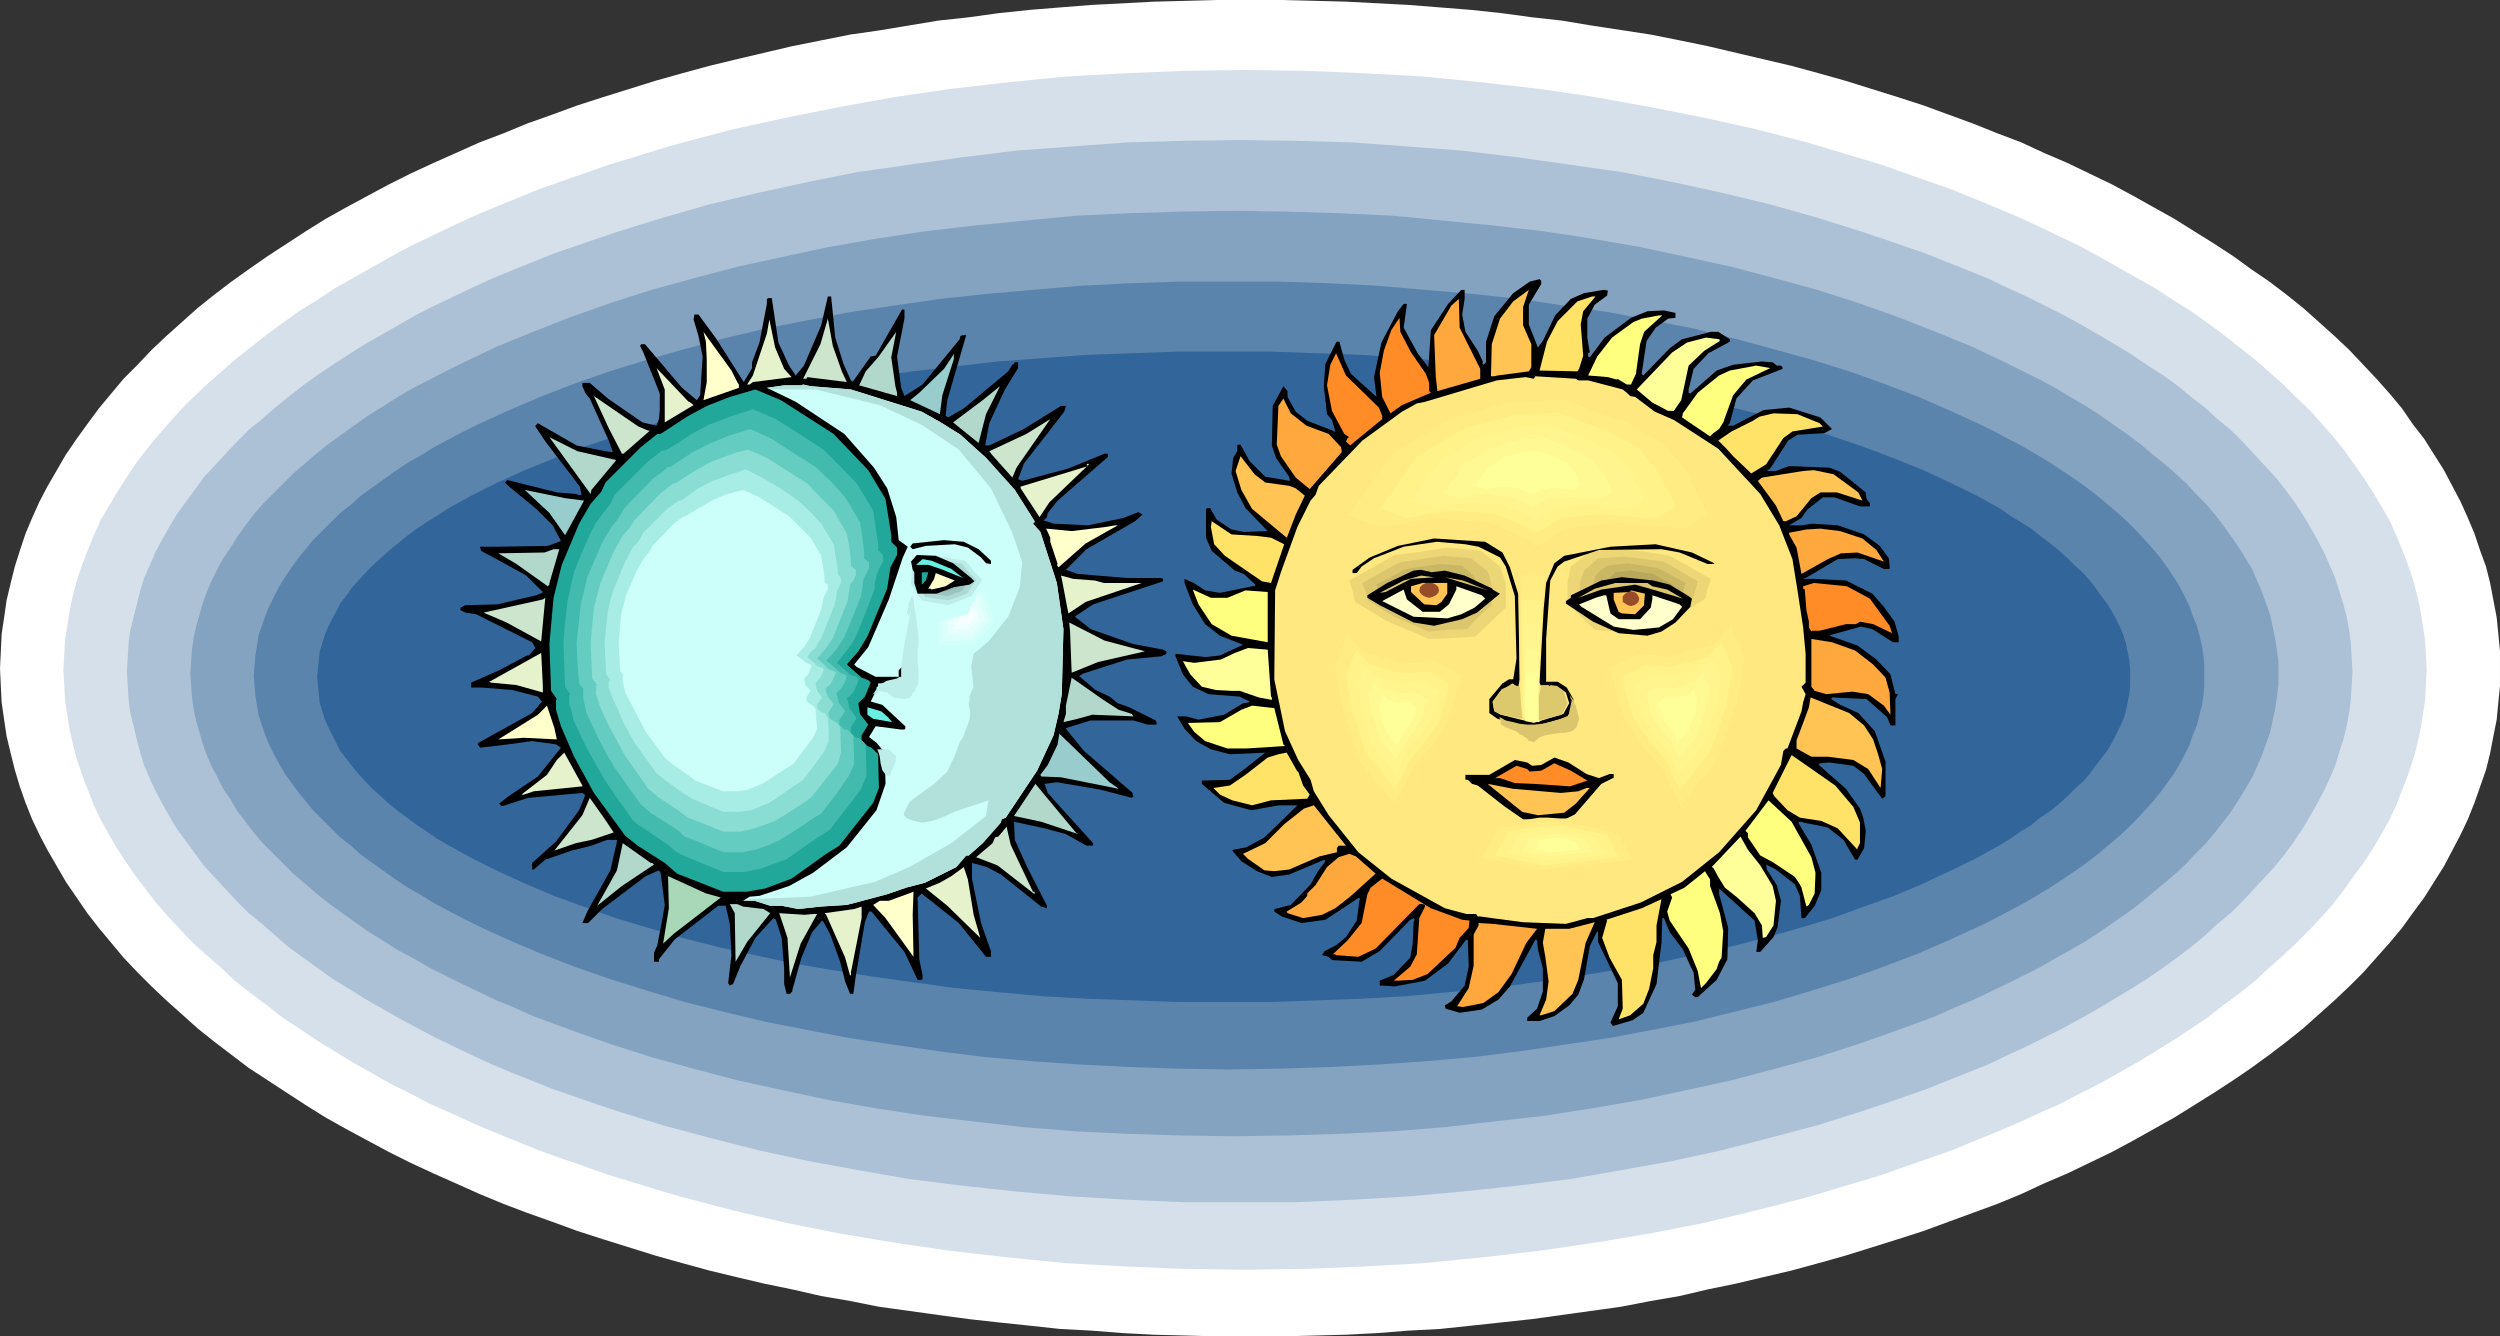 <?xml version="1.0" encoding="UTF-8" standalone="no"?>
<svg
   version="1.0"
   width="129.766mm"
   height="69.367mm"
   id="svg160"
   sodipodi:docname="Sun &amp; Moon 2.wmf"
   xmlns:inkscape="http://www.inkscape.org/namespaces/inkscape"
   xmlns:sodipodi="http://sodipodi.sourceforge.net/DTD/sodipodi-0.dtd"
   xmlns="http://www.w3.org/2000/svg"
   xmlns:svg="http://www.w3.org/2000/svg">
  <rect width="100%" height="100%" fill="#333333" stroke="none"/>
  <sodipodi:namedview
     id="namedview160"
     pagecolor="#ffffff"
     bordercolor="#000000"
     borderopacity="0.25"
     inkscape:showpageshadow="2"
     inkscape:pageopacity="0.0"
     inkscape:pagecheckerboard="0"
     inkscape:deskcolor="#d1d1d1"
     inkscape:document-units="mm" />
  <defs
     id="defs1">
    <pattern
       id="WMFhbasepattern"
       patternUnits="userSpaceOnUse"
       width="6"
       height="6"
       x="0"
       y="0" />
  </defs>
  <path
     style="fill:#ffffff;fill-opacity:1;fill-rule:evenodd;stroke:none"
     d="m 245.309,0 h 6.302 l 6.302,0.162 6.141,0.162 6.141,0.323 6.141,0.323 6.141,0.485 6.141,0.485 5.979,0.646 5.979,0.808 5.818,0.646 5.818,0.969 11.635,1.777 5.656,1.131 5.494,1.131 5.494,1.292 5.494,1.292 5.494,1.292 5.333,1.454 5.171,1.454 5.171,1.615 5.171,1.615 5.01,1.615 4.848,1.777 4.848,1.777 4.848,1.938 4.686,1.777 4.525,2.1 4.525,1.938 4.363,2.1 4.363,2.1 4.202,2.262 4.04,2.262 4.04,2.262 3.878,2.423 3.878,2.423 3.717,2.423 3.555,2.585 3.555,2.423 3.394,2.585 3.232,2.585 3.07,2.746 3.07,2.746 2.909,2.746 2.747,2.908 2.586,2.746 2.586,2.908 2.424,2.908 2.101,3.069 2.262,2.908 1.939,3.069 1.939,3.069 1.616,3.069 1.616,3.069 1.454,3.231 1.293,3.069 1.131,3.392 1.131,3.069 0.808,3.231 0.646,3.392 0.646,3.392 0.323,3.231 0.323,3.392 v 3.392 3.392 l -0.323,3.231 -0.323,3.392 -0.646,3.231 -0.646,3.392 -0.808,3.231 -1.131,3.231 -1.131,3.231 -1.293,3.231 -1.454,3.069 -1.616,3.069 -1.616,3.069 -1.939,3.069 -1.939,3.069 -2.262,3.069 -2.101,2.908 -2.424,2.908 -2.586,2.908 -2.586,2.908 -2.747,2.746 -2.909,2.746 -3.07,2.746 -3.07,2.746 -3.232,2.585 -3.394,2.585 -3.555,2.585 -3.555,2.423 -3.717,2.423 -3.878,2.423 -3.878,2.423 -4.04,2.262 -4.04,2.262 -4.202,2.262 -4.363,2.1 -4.363,2.1 -4.525,1.938 -4.525,2.1 -4.686,1.938 -4.848,1.777 -4.848,1.777 -4.848,1.777 -5.01,1.615 -5.171,1.615 -5.171,1.615 -5.171,1.454 -5.333,1.454 -5.494,1.292 -5.494,1.292 -5.494,1.131 -5.494,1.292 -5.656,0.969 -5.818,1.131 -5.818,0.808 -5.818,0.808 -5.818,0.808 -5.979,0.646 -5.979,0.646 -6.141,0.646 -6.141,0.323 -6.141,0.485 -6.141,0.323 -6.141,0.162 -6.302,0.162 h -6.302 -6.464 l -6.141,-0.162 -6.302,-0.162 -6.141,-0.323 -6.141,-0.485 -6.141,-0.323 -5.979,-0.646 -6.141,-0.646 -5.818,-0.646 -5.979,-0.808 -5.818,-0.808 -5.818,-0.808 -5.656,-1.131 -5.656,-0.969 -5.656,-1.292 -5.494,-1.131 -5.494,-1.292 -5.333,-1.292 -5.333,-1.454 -5.171,-1.454 -5.171,-1.615 -5.171,-1.615 -5.01,-1.615 -4.848,-1.777 -5.01,-1.777 -4.686,-1.777 -4.686,-1.938 -4.686,-2.1 -4.363,-1.938 -4.525,-2.1 -4.202,-2.1 -4.202,-2.262 -4.202,-2.262 -4.04,-2.262 -3.878,-2.423 -3.717,-2.423 -3.717,-2.423 -3.717,-2.423 -3.394,-2.585 -3.394,-2.585 -3.232,-2.585 -3.07,-2.746 -3.07,-2.746 -2.909,-2.746 -2.747,-2.746 -2.747,-2.908 -2.424,-2.908 -2.424,-2.908 -2.262,-2.908 -2.101,-3.069 -2.101,-3.069 -1.778,-3.069 -1.778,-3.069 L 7.757,163.799 6.302,160.73 5.01,157.499 3.878,154.268 2.909,151.037 2.101,147.807 1.293,144.414 0.808,141.184 0.323,137.791 0.162,134.561 0,131.168 l 0.162,-3.392 0.162,-3.392 0.485,-3.231 0.485,-3.392 0.808,-3.392 0.808,-3.231 0.97,-3.069 1.131,-3.392 1.293,-3.069 1.454,-3.231 1.616,-3.069 1.778,-3.069 1.778,-3.069 2.101,-3.069 2.101,-2.908 2.262,-3.069 2.424,-2.908 2.424,-2.908 2.747,-2.746 2.747,-2.908 2.909,-2.746 3.07,-2.746 3.07,-2.746 3.232,-2.585 3.394,-2.585 3.394,-2.423 3.717,-2.585 3.717,-2.423 3.717,-2.423 3.878,-2.423 4.04,-2.262 4.202,-2.262 4.202,-2.262 4.202,-2.1 4.525,-2.1 4.363,-1.938 4.686,-2.1 4.686,-1.777 4.686,-1.938 5.01,-1.777 4.848,-1.777 5.01,-1.615 5.171,-1.615 5.171,-1.615 5.171,-1.454 5.333,-1.454 5.333,-1.292 5.494,-1.292 5.494,-1.292 5.656,-1.131 5.656,-1.131 5.656,-0.808 5.818,-0.969 5.818,-0.969 5.979,-0.646 5.818,-0.808 6.141,-0.646 5.979,-0.485 6.141,-0.485 6.141,-0.323 6.141,-0.323 6.302,-0.162 L 238.845,0 Z"
     id="path1" />
  <path
     style="fill:#d6e0ea;fill-opacity:1;fill-rule:evenodd;stroke:none"
     d="m 244.177,13.731 11.958,0.162 11.635,0.485 11.635,0.646 11.312,1.131 11.312,1.292 10.989,1.615 10.666,1.938 10.666,2.1 10.181,2.262 10.019,2.585 4.848,1.454 4.848,1.454 4.848,1.454 4.525,1.615 9.211,3.231 4.363,1.777 4.363,1.777 4.202,1.777 4.202,1.938 4.04,1.938 4.04,1.938 3.878,2.1 3.717,2.1 3.717,2.1 3.717,2.1 3.394,2.262 3.394,2.1 3.394,2.423 3.07,2.262 3.07,2.423 3.07,2.423 2.747,2.423 2.747,2.423 2.586,2.585 2.586,2.423 2.424,2.746 2.262,2.585 2.101,2.585 1.939,2.746 1.939,2.746 1.778,2.746 1.616,2.746 1.616,2.746 1.293,2.908 1.131,2.746 1.131,2.908 0.97,2.908 0.808,2.908 0.646,2.908 0.485,3.069 0.485,3.069 0.162,2.908 0.162,3.069 -0.162,2.908 -0.162,3.069 -0.485,3.069 -0.485,2.908 -0.646,2.908 -0.808,2.908 -0.97,2.908 -1.131,2.908 -1.131,2.908 -1.293,2.746 -1.616,2.908 -1.616,2.746 -1.778,2.746 -1.939,2.585 -1.939,2.746 -2.101,2.746 -2.262,2.585 -2.424,2.585 -2.586,2.585 -2.586,2.423 -2.747,2.423 -2.747,2.585 -3.07,2.423 -3.07,2.262 -3.07,2.423 -3.394,2.262 -3.394,2.262 -3.394,2.1 -3.717,2.262 -3.717,2.1 -3.717,2.1 -3.878,1.938 -4.04,2.1 -4.04,1.777 -4.202,1.938 -4.202,1.777 -4.363,1.777 -4.363,1.777 -4.525,1.615 -4.686,1.615 -4.525,1.615 -4.848,1.454 -4.848,1.454 -4.848,1.454 -10.019,2.585 -10.181,2.423 -10.666,2.1 -10.666,1.777 -10.989,1.615 -11.312,1.292 -11.312,1.131 -11.635,0.646 -11.635,0.485 -11.958,0.162 -11.958,-0.162 -11.635,-0.485 -11.635,-0.646 -11.312,-1.131 -11.312,-1.292 -10.989,-1.615 -10.666,-1.777 -10.504,-2.1 -10.342,-2.423 -9.858,-2.585 -5.01,-1.454 -4.686,-1.454 -4.848,-1.454 -4.525,-1.615 -4.686,-1.615 -4.525,-1.615 -4.363,-1.777 -4.363,-1.777 -4.202,-1.777 -4.202,-1.938 -4.04,-1.777 -4.04,-2.1 -3.878,-1.938 -3.717,-2.1 -3.717,-2.1 -3.717,-2.262 -3.394,-2.1 -3.394,-2.262 -3.394,-2.262 -3.07,-2.423 -3.07,-2.262 -3.07,-2.423 -2.747,-2.585 -2.747,-2.423 -2.747,-2.423 -2.424,-2.585 -2.424,-2.585 -2.262,-2.585 -2.101,-2.746 -2.101,-2.746 -1.778,-2.585 -1.778,-2.746 -1.616,-2.746 -1.616,-2.908 -1.293,-2.746 -1.131,-2.908 -1.131,-2.908 -0.97,-2.908 -0.808,-2.908 -0.646,-2.908 -0.485,-2.908 -0.485,-3.069 -0.162,-3.069 -0.162,-2.908 0.162,-3.069 0.162,-2.908 0.485,-3.069 0.485,-3.069 0.646,-2.908 0.808,-2.908 0.97,-2.908 1.131,-2.908 1.131,-2.746 1.293,-2.908 1.616,-2.746 1.616,-2.746 1.778,-2.746 1.778,-2.746 2.101,-2.746 2.101,-2.585 2.262,-2.585 2.424,-2.746 2.424,-2.423 2.747,-2.585 2.747,-2.423 2.747,-2.423 3.07,-2.423 3.07,-2.423 3.07,-2.262 3.394,-2.423 3.394,-2.1 3.394,-2.262 3.717,-2.1 3.717,-2.1 3.717,-2.1 3.878,-2.1 4.04,-1.938 4.04,-1.938 4.202,-1.938 4.202,-1.777 4.363,-1.777 4.363,-1.777 4.525,-1.615 4.686,-1.615 4.525,-1.615 4.848,-1.454 4.686,-1.454 5.01,-1.454 9.858,-2.585 10.342,-2.262 10.504,-2.1 10.666,-1.938 10.989,-1.615 11.312,-1.292 11.312,-1.131 11.635,-0.646 11.635,-0.485 z"
     id="path2" />
  <path
     style="fill:#adc1d6;fill-opacity:1;fill-rule:evenodd;stroke:none"
     d="m 243.208,27.461 11.15,0.162 11.15,0.323 10.827,0.808 10.666,0.808 10.666,1.292 10.342,1.454 10.181,1.454 9.858,1.938 9.696,2.1 9.373,2.262 9.211,2.585 8.726,2.746 4.363,1.454 4.202,1.454 4.202,1.454 4.04,1.615 4.04,1.615 4.04,1.615 3.717,1.777 3.878,1.777 3.555,1.777 3.555,1.777 3.555,1.938 3.394,1.938 3.232,1.938 3.232,1.938 3.07,2.1 3.07,1.938 2.909,2.1 2.747,2.262 2.747,2.1 2.424,2.262 2.586,2.1 2.262,2.262 2.262,2.423 2.101,2.262 2.101,2.262 1.939,2.423 1.778,2.423 1.616,2.423 1.454,2.423 1.454,2.585 1.293,2.423 1.131,2.585 1.131,2.585 0.808,2.585 0.808,2.585 0.646,2.585 0.485,2.585 0.323,2.585 0.162,2.746 0.162,2.746 -0.162,2.585 -0.162,2.746 -0.323,2.585 -0.485,2.585 -0.646,2.746 -0.808,2.423 -0.808,2.746 -1.131,2.585 -1.131,2.423 -1.293,2.423 -1.454,2.585 -1.454,2.423 -1.616,2.423 -1.778,2.423 -1.939,2.423 -2.101,2.262 -2.101,2.262 -2.262,2.423 -2.262,2.262 -2.586,2.1 -2.424,2.262 -2.747,2.262 -2.747,2.1 -2.909,2.1 -3.07,2.1 -3.07,1.938 -3.232,1.938 -3.232,1.938 -3.394,1.938 -3.555,1.938 -3.555,1.777 -3.555,1.777 -3.878,1.777 -3.717,1.777 -4.04,1.615 -4.04,1.615 -4.04,1.615 -4.202,1.454 -4.202,1.454 -4.363,1.454 -8.726,2.746 -9.211,2.423 -9.373,2.423 -9.696,2.1 -9.858,1.777 -10.181,1.777 -10.342,1.292 -10.666,1.131 -10.666,0.969 -10.827,0.646 -11.15,0.485 h -11.15 -11.15 l -11.15,-0.485 -10.827,-0.646 -10.827,-0.969 -10.504,-1.131 -10.342,-1.292 -10.181,-1.777 -9.696,-1.777 -9.696,-2.1 -9.534,-2.423 -9.05,-2.423 -8.888,-2.746 -4.363,-1.454 -4.202,-1.454 -4.202,-1.454 -4.04,-1.615 -4.04,-1.615 -3.878,-1.615 -3.878,-1.777 -3.717,-1.777 -3.717,-1.777 -6.949,-3.715 -3.394,-1.938 -3.394,-1.938 -3.07,-1.938 -3.232,-1.938 -2.909,-2.1 -2.909,-2.1 -2.909,-2.1 -2.586,-2.262 -2.586,-2.262 -2.586,-2.1 -2.262,-2.262 -2.262,-2.423 -2.101,-2.262 -2.101,-2.262 -1.778,-2.423 -1.778,-2.423 -1.778,-2.423 -1.454,-2.423 -1.454,-2.585 -1.293,-2.423 -1.131,-2.423 -1.131,-2.585 -0.808,-2.746 -0.646,-2.423 -0.646,-2.746 -0.646,-2.585 -0.323,-2.585 -0.162,-2.746 -0.162,-2.585 0.162,-2.746 0.162,-2.746 0.323,-2.585 0.646,-2.585 0.646,-2.585 0.646,-2.585 0.808,-2.585 1.131,-2.585 1.131,-2.585 1.293,-2.423 1.454,-2.585 1.454,-2.423 1.778,-2.423 1.778,-2.423 1.778,-2.423 2.101,-2.262 2.101,-2.262 2.262,-2.423 2.262,-2.262 2.586,-2.1 2.586,-2.262 2.586,-2.1 2.909,-2.262 2.909,-2.1 2.909,-1.938 3.232,-2.1 3.07,-1.938 3.394,-1.938 3.394,-1.938 3.394,-1.938 3.555,-1.777 7.434,-3.554 3.878,-1.777 7.918,-3.231 4.04,-1.615 4.202,-1.454 8.565,-2.908 8.888,-2.746 9.05,-2.585 9.534,-2.262 9.696,-2.1 9.696,-1.938 10.181,-1.454 10.342,-1.454 10.504,-1.292 10.827,-0.808 10.827,-0.808 11.15,-0.323 z"
     id="path3" />
  <path
     style="fill:#84a3c1;fill-opacity:1;fill-rule:evenodd;stroke:none"
     d="m 242.077,41.354 10.504,0.162 10.504,0.323 10.181,0.485 10.019,0.969 9.858,0.969 9.858,1.131 9.373,1.454 9.373,1.615 9.05,1.938 8.888,1.938 8.565,2.262 8.242,2.262 8.08,2.585 7.757,2.746 7.434,2.908 3.555,1.454 3.555,1.454 3.394,1.615 3.394,1.615 3.232,1.615 3.232,1.615 3.07,1.615 2.909,1.777 3.07,1.777 2.747,1.777 2.747,1.938 2.586,1.777 2.586,1.938 2.262,1.938 2.424,1.938 2.262,1.938 2.101,1.938 1.939,2.1 1.939,1.938 1.778,2.1 1.616,2.1 1.616,2.262 1.454,2.1 1.293,2.1 1.293,2.1 0.97,2.262 0.97,2.262 0.808,2.262 0.808,2.262 0.485,2.262 0.485,2.262 0.323,2.262 0.323,2.262 v 2.423 2.262 l -0.323,2.423 -0.323,2.262 -0.485,2.262 -0.485,2.262 -0.808,2.262 -0.808,2.262 -0.97,2.262 -0.97,2.1 -1.293,2.262 -1.293,2.1 -1.454,2.262 -1.616,2.1 -1.616,2.1 -1.778,2.1 -1.939,1.938 -1.939,2.1 -2.101,1.938 -2.262,1.938 -4.686,3.877 -2.586,1.938 -2.586,1.777 -2.747,1.938 -2.747,1.777 -3.07,1.777 -2.909,1.615 -3.07,1.777 -3.232,1.615 -3.232,1.615 -3.394,1.615 -3.394,1.615 -3.555,1.454 -3.555,1.615 -7.434,2.746 -7.757,2.746 -8.08,2.585 -8.242,2.262 -8.565,2.262 -8.888,1.938 -9.05,1.938 -9.373,1.615 -9.373,1.454 -9.858,1.131 -9.858,1.131 -10.019,0.808 -10.181,0.485 -10.504,0.323 -10.504,0.162 -10.504,-0.162 -10.342,-0.323 -10.181,-0.485 -10.181,-0.808 -9.858,-1.131 -9.696,-1.131 -9.534,-1.454 -9.211,-1.615 -9.05,-1.938 -8.888,-1.938 -8.565,-2.262 -8.242,-2.262 -8.08,-2.585 -7.757,-2.746 -7.434,-2.746 -3.555,-1.615 -3.555,-1.454 -6.787,-3.231 -3.232,-1.615 -3.232,-1.615 -3.07,-1.777 -3.07,-1.615 -2.747,-1.777 -2.909,-1.777 -2.747,-1.938 -5.171,-3.715 -2.424,-1.938 -2.262,-1.938 -2.262,-1.938 -1.939,-1.938 -2.101,-2.1 -1.939,-1.938 -1.778,-2.1 -1.616,-2.1 -1.616,-2.1 -1.293,-2.262 -1.454,-2.1 -1.131,-2.262 -1.131,-2.1 -0.97,-2.262 -0.808,-2.262 -0.646,-2.262 -0.646,-2.262 -0.485,-2.262 -0.323,-2.262 -0.162,-2.423 -0.162,-2.262 0.162,-2.423 0.162,-2.262 0.323,-2.262 0.485,-2.262 0.646,-2.262 0.646,-2.262 0.808,-2.262 0.97,-2.262 1.131,-2.262 1.131,-2.1 1.454,-2.1 1.293,-2.1 1.616,-2.262 1.616,-2.1 1.778,-2.1 1.939,-1.938 2.101,-2.1 1.939,-1.938 2.262,-1.938 2.262,-1.938 2.424,-1.938 5.171,-3.715 2.747,-1.938 2.909,-1.777 2.747,-1.777 3.07,-1.777 6.302,-3.231 3.232,-1.615 3.394,-1.615 3.394,-1.615 3.555,-1.454 3.555,-1.454 7.434,-2.908 7.757,-2.746 8.08,-2.585 8.242,-2.262 8.565,-2.262 8.888,-1.938 9.05,-1.938 9.211,-1.615 9.534,-1.454 9.696,-1.131 9.858,-0.969 10.181,-0.969 10.181,-0.485 10.342,-0.323 z"
     id="path4" />
  <path
     style="fill:#5b84ad;fill-opacity:1;fill-rule:evenodd;stroke:none"
     d="m 241.107,55.246 h 9.858 l 9.696,0.323 9.534,0.485 9.373,0.808 9.373,0.808 9.05,0.969 8.726,1.292 8.726,1.292 8.565,1.615 8.242,1.615 7.918,1.938 7.757,2.1 7.595,2.1 7.272,2.262 6.787,2.423 6.787,2.585 6.302,2.746 5.979,2.746 2.909,1.454 2.747,1.454 2.747,1.454 2.747,1.615 2.424,1.454 2.424,1.615 2.424,1.615 2.262,1.615 2.101,1.615 2.101,1.777 1.939,1.615 1.939,1.777 1.778,1.777 1.616,1.777 1.616,1.777 1.454,1.777 1.293,1.777 1.293,1.938 1.131,1.777 0.97,1.938 0.97,1.938 0.646,1.938 0.808,1.938 0.485,1.777 0.485,2.1 0.323,1.938 0.162,1.938 v 1.938 2.1 l -0.162,1.938 -0.323,1.938 -0.485,1.938 -0.485,1.938 -0.808,1.938 -0.646,1.938 -0.97,1.938 -0.97,1.777 -1.131,1.938 -1.293,1.777 -1.293,1.777 -1.454,1.777 -1.616,1.777 -1.616,1.777 -1.778,1.777 -1.939,1.777 -1.939,1.615 -2.101,1.777 -2.101,1.615 -2.262,1.615 -2.424,1.615 -2.424,1.615 -2.424,1.454 -2.747,1.615 -5.494,2.908 -2.909,1.454 -5.979,2.746 -6.302,2.746 -6.787,2.585 -6.787,2.423 -7.272,2.262 -7.595,2.262 -7.757,1.938 -7.918,1.938 -8.242,1.615 -8.565,1.615 -8.726,1.292 -8.726,1.292 -9.05,1.131 -9.373,0.808 -9.373,0.646 -9.534,0.485 -9.696,0.323 -9.858,0.162 -9.858,-0.162 -9.534,-0.323 -9.696,-0.485 -9.373,-0.646 -9.211,-0.808 -9.05,-1.131 -8.888,-1.292 -8.726,-1.292 -8.403,-1.615 -8.242,-1.615 -8.08,-1.938 -7.757,-1.938 -7.434,-2.262 -7.272,-2.262 -6.949,-2.423 -6.626,-2.585 -6.464,-2.746 -5.979,-2.746 -2.909,-1.454 -2.747,-1.454 -2.747,-1.454 -2.586,-1.615 -2.586,-1.454 -2.424,-1.615 -2.262,-1.615 -2.262,-1.615 -2.262,-1.615 -1.939,-1.777 -2.101,-1.615 -1.778,-1.777 -1.778,-1.777 -1.778,-1.777 -1.454,-1.777 -1.454,-1.777 -1.293,-1.777 -1.293,-1.777 -1.131,-1.938 -0.97,-1.777 -0.97,-1.938 -0.808,-1.938 -0.646,-1.938 -0.646,-1.938 -0.323,-1.938 -0.323,-1.938 -0.162,-1.938 -0.162,-2.1 0.162,-1.938 0.162,-1.938 0.323,-1.938 0.323,-2.1 0.646,-1.777 0.646,-1.938 0.808,-1.938 0.97,-1.938 0.97,-1.938 1.131,-1.777 1.293,-1.938 1.293,-1.777 1.454,-1.777 1.454,-1.777 1.778,-1.777 1.778,-1.777 1.778,-1.777 2.101,-1.615 1.939,-1.777 2.262,-1.615 2.262,-1.615 2.262,-1.615 2.424,-1.615 2.586,-1.454 2.586,-1.615 2.747,-1.454 2.747,-1.454 2.909,-1.454 5.979,-2.746 6.464,-2.746 6.626,-2.585 6.949,-2.423 7.272,-2.262 7.434,-2.1 7.757,-2.1 8.08,-1.938 8.242,-1.615 8.403,-1.615 8.726,-1.292 8.888,-1.292 9.05,-0.969 9.211,-0.808 9.373,-0.808 9.696,-0.485 9.534,-0.323 z"
     id="path5" />
  <path
     style="fill:#326599;fill-opacity:1;fill-rule:evenodd;stroke:none"
     d="m 240.137,68.976 h 9.211 l 8.888,0.323 8.888,0.323 8.726,0.646 8.565,0.646 8.565,0.969 8.242,0.969 7.918,1.131 7.918,1.292 7.757,1.454 7.434,1.454 7.11,1.615 6.949,1.777 6.787,1.938 6.464,2.1 6.141,2.1 5.979,2.262 5.656,2.262 5.171,2.423 5.01,2.423 4.686,2.585 2.101,1.454 2.101,1.292 2.101,1.292 1.778,1.454 1.939,1.454 1.778,1.454 1.616,1.454 1.454,1.454 1.616,1.454 1.293,1.454 1.131,1.454 1.131,1.615 1.131,1.454 0.97,1.615 0.808,1.454 0.808,1.615 0.646,1.615 0.485,1.615 0.323,1.615 0.323,1.615 0.162,1.615 v 1.615 1.777 l -0.162,1.615 -0.323,1.615 -0.323,1.615 -0.485,1.615 -0.646,1.454 -0.808,1.615 -0.808,1.615 -0.97,1.615 -1.131,1.454 -1.131,1.454 -1.131,1.615 -1.293,1.454 -1.616,1.454 -1.454,1.454 -1.616,1.454 -1.778,1.454 -1.939,1.292 -1.778,1.454 -2.101,1.292 -2.101,1.454 -2.101,1.292 -4.686,2.585 -5.01,2.423 -5.171,2.423 -5.656,2.423 -5.979,2.1 -6.141,2.262 -6.464,1.938 -6.787,1.938 -6.949,1.777 -7.11,1.615 -7.434,1.615 -7.757,1.292 -7.918,1.292 -7.918,1.131 -8.242,1.131 -8.565,0.808 -8.565,0.808 -8.726,0.485 -8.888,0.323 -8.888,0.323 h -9.211 -9.211 l -8.888,-0.323 -8.888,-0.323 -8.726,-0.485 -8.726,-0.808 -8.403,-0.808 -8.242,-1.131 -8.08,-1.131 -7.918,-1.292 -7.595,-1.292 -7.434,-1.615 -7.272,-1.615 -6.949,-1.777 -6.626,-1.938 -6.464,-1.938 -6.302,-2.262 -5.818,-2.1 -5.656,-2.423 -5.333,-2.423 -4.848,-2.423 -4.686,-2.585 -2.262,-1.292 -2.101,-1.454 -1.939,-1.292 -1.939,-1.454 -1.778,-1.292 -1.778,-1.454 -1.616,-1.454 -1.616,-1.454 -2.747,-2.908 -1.293,-1.615 -1.131,-1.454 -1.131,-1.454 -0.808,-1.615 -0.808,-1.615 -0.808,-1.615 -0.646,-1.454 -0.485,-1.615 -0.485,-1.615 -0.162,-1.615 -0.162,-1.615 -0.162,-1.777 0.162,-1.615 0.162,-1.615 0.162,-1.615 0.485,-1.615 0.485,-1.615 0.646,-1.615 0.808,-1.615 0.808,-1.454 0.808,-1.615 1.131,-1.454 1.131,-1.615 1.293,-1.454 2.747,-2.908 1.616,-1.454 1.616,-1.454 1.778,-1.454 1.778,-1.454 1.939,-1.454 1.939,-1.292 2.101,-1.292 2.262,-1.454 4.686,-2.585 4.848,-2.423 5.333,-2.423 5.656,-2.262 5.818,-2.262 6.302,-2.1 6.464,-2.1 6.626,-1.938 6.949,-1.777 7.272,-1.615 7.434,-1.454 7.595,-1.454 7.918,-1.292 8.08,-1.131 8.242,-0.969 8.403,-0.969 8.726,-0.646 8.726,-0.646 8.888,-0.323 8.888,-0.323 z"
     id="path6" />
  <path
     style="fill:#000000;fill-opacity:1;fill-rule:evenodd;stroke:none"
     d="m 302.353,55.084 v 0.646 l -2.424,4.038 v 3.877 l 1.778,4.523 0.97,-1.292 2.424,-5.008 3.07,-3.231 2.586,-1.131 3.878,-0.646 0.808,0.162 -0.162,0.969 -2.424,1.777 -1.454,2.746 v 3.715 l 0.485,2.908 -0.323,0.162 v 0.646 l 0.323,0.162 2.909,-3.877 5.171,-3.877 3.232,-1.292 3.232,-0.162 2.262,0.485 v 0.969 l -1.454,0.162 -2.424,1.777 -1.778,2.585 -0.97,6.461 0.323,0.323 5.171,-5.331 2.424,-1.777 5.656,-1.454 h 1.454 l 2.262,1.454 v 0.485 l -4.202,2.262 -2.909,3.069 -0.97,4.038 v 0.646 l 0.323,0.162 5.171,-4.523 3.232,-1.131 5.656,-0.646 2.101,0.162 0.808,0.646 h 0.808 l 0.323,0.323 v 0.323 l -5.818,2.262 -3.232,3.554 -1.293,4.846 -0.485,0.485 h 1.131 l 5.979,-3.069 5.01,-0.485 6.141,1.938 2.262,2.262 -1.454,0.808 -5.333,0.323 -1.778,1.131 -3.555,5.492 -0.646,0.485 h 1.778 l 2.586,-0.969 7.918,0.323 2.101,0.808 5.01,4.038 0.162,1.292 0.646,0.808 v 0.646 h -1.939 l -5.01,-1.777 h -2.262 l -3.07,2.423 -1.131,1.615 -2.424,1.454 h 2.424 l 2.101,-0.323 5.01,0.323 5.171,1.777 3.07,2.262 1.778,2.423 0.162,1.615 v 0.485 h -1.131 l -3.878,-1.938 -1.778,-0.162 -3.394,0.162 -6.302,3.715 h -0.162 l -0.323,0.162 h 2.101 l 6.302,0.323 5.171,2.585 2.262,2.585 2.101,2.908 0.808,2.908 v 1.131 h -1.131 l -4.04,-2.585 -2.262,-0.485 -5.818,1.615 -0.323,0.162 5.494,1.938 3.717,2.746 2.747,2.908 0.97,3.877 h 0.485 l -0.485,0.969 v 5.169 h -0.97 l -0.646,-1.615 -4.04,-3.554 -6.787,-0.323 -0.162,0.323 1.778,1.131 3.555,1.615 3.232,3.554 2.101,5.977 v 6.785 l -0.646,0.485 -1.454,-1.938 -2.101,-2.908 -2.101,-1.615 -4.686,-0.646 -1.939,0.162 -0.162,0.323 5.333,4.685 2.747,3.877 0.646,1.777 0.485,2.585 -0.323,3.392 -1.293,2.262 h -0.485 l -2.262,-3.877 -3.07,-2.423 -3.07,-0.646 -1.778,-0.323 -0.323,-0.162 h -0.323 l -0.323,0.162 2.586,4.362 1.939,5.492 v 3.392 l -1.293,3.069 -1.939,2.423 h -0.646 l -0.323,-4.362 -0.97,-2.262 -3.717,-2.908 -1.939,-0.969 0.162,0.969 1.939,3.069 0.808,3.069 -0.646,5.169 -0.808,1.938 -2.586,2.908 h -0.808 l 0.323,-2.262 -0.646,-3.877 -5.171,-4.685 -1.778,-1.615 v 1.131 l 1.778,6.623 -0.162,6.138 -2.101,4.038 -3.717,3.392 h -0.485 l -0.646,-0.485 0.646,-0.969 -0.323,-3.392 -0.646,-1.292 -1.454,-3.231 -2.586,-3.392 -1.131,-2.746 h -0.323 l -0.162,4.846 -0.97,8.077 -2.586,5.654 -2.101,1.454 -3.878,1.131 -0.485,-0.646 1.454,-3.231 v -4.523 l -3.878,-8.077 v -1.938 l -0.162,-0.162 -1.454,2.908 -1.131,6.461 -1.131,3.069 -1.778,2.1 -2.909,2.1 -2.909,0.969 h -2.424 v -0.646 l 1.939,-1.777 1.131,-3.392 v -4.523 l -0.97,-3.715 -0.162,-1.777 -0.323,-0.162 -5.01,9.208 -2.262,2.585 -3.232,1.938 -4.363,0.646 -2.747,-0.808 -0.162,-0.646 1.293,-0.808 2.586,-3.069 0.808,-3.715 -0.162,-4.685 v -0.485 l -0.323,-0.162 -3.555,4.685 -4.525,3.392 -5.979,1.131 -2.101,-0.162 h -0.808 v -0.969 l 2.747,-1.131 3.232,-3.392 0.485,-2.746 0.162,-4.2 0.162,-0.323 v -0.485 l -0.808,0.323 -5.979,6.138 -3.555,2.1 -5.818,-0.323 -0.646,-0.646 -1.293,-0.323 0.485,-0.808 2.262,-1.131 1.939,-1.615 2.101,-3.231 0.485,-3.554 v -0.323 l 0.162,-0.323 -0.162,-0.323 -6.626,4.362 -4.686,0.646 -3.878,-1.292 -1.454,-0.969 v -0.485 l 3.232,-0.808 3.878,-4.038 1.454,-2.585 1.454,-1.938 -0.162,-0.323 -6.949,2.908 -3.394,0.485 -2.909,-1.131 -3.07,-1.938 -1.778,-2.1 0.162,-0.162 2.586,-0.485 3.555,-1.938 5.494,-5.331 0.97,-0.969 h -3.717 l -5.333,0.969 -5.333,-1.454 -4.363,-3.715 v -0.646 l 5.494,-0.162 3.07,-2.262 3.878,-3.069 -6.949,0.323 -3.717,-0.969 -2.909,-1.615 -2.262,-2.423 -1.454,-2.423 h 1.778 l 2.424,0.646 5.01,-0.969 3.717,-2.262 1.131,-0.162 0.162,-0.162 -1.939,-0.969 -6.141,-0.485 -3.07,-1.454 -1.939,-2.423 -1.454,-3.554 v -0.485 l 5.979,0.646 2.747,-0.323 4.525,-2.1 -4.525,-1.777 -2.909,-2.262 -2.424,-3.877 -1.616,-4.2 v -0.808 l 1.778,0.808 2.262,1.454 2.909,0.485 6.302,-1.292 h 0.485 l 0.162,-0.323 -2.262,-2.1 -1.778,-0.646 -4.525,-3.877 -1.131,-2.585 v -5.654 l 0.323,-0.162 h 0.485 l 1.293,2.262 2.909,1.938 2.424,0.485 4.686,-0.162 -4.363,-4.523 -1.616,-3.069 -1.131,-3.715 0.323,-3.069 0.808,-1.292 v -1.131 l 0.162,-0.162 h 0.485 l 1.778,3.231 3.07,3.069 4.848,0.808 -0.162,-0.808 -2.586,-3.715 -0.808,-2.423 0.162,-7.754 2.101,-3.877 0.808,0.969 v 1.131 l 1.616,2.908 2.262,1.777 5.01,1.938 0.162,0.162 h 0.323 l -0.646,-2.262 -0.97,-1.131 -0.646,-5.492 0.323,-4.362 2.101,-4.2 0.162,-0.162 h 0.485 l 0.97,3.554 1.293,2.746 5.01,4.523 -0.485,-3.877 1.454,-6.785 3.232,-6.138 1.131,-1.454 h 0.646 l -0.646,4.685 2.747,5.008 2.101,2.746 0.485,-7.269 3.394,-5.169 2.586,-2.746 h 0.646 v 1.777 l -0.485,3.069 0.646,3.392 2.424,3.715 0.97,2.1 v 0.485 l 0.162,0.162 0.485,-0.485 v -4.038 l 1.616,-5.008 3.717,-4.523 3.232,-2.262 1.939,-0.485 v 0 z"
     id="path7" />
  <path
     style="fill:#ffc454;fill-opacity:1;fill-rule:evenodd;stroke:none"
     d="m 298.798,63.807 1.616,3.715 v 4.523 l -0.485,0.808 -6.141,0.808 -0.646,0.162 h -0.646 l 0.162,-6.3 1.616,-5.008 2.586,-3.392 3.07,-2.262 -1.131,3.392 z"
     id="path8" />
  <path
     style="fill:#000000;fill-opacity:1;fill-rule:evenodd;stroke:none"
     d="m 163.862,66.23 1.616,5.169 1.454,3.231 0.323,0.323 3.555,-5.008 0.97,-0.162 5.171,-9.046 h 0.485 v 1.777 l -1.454,7.431 0.808,6.138 0.646,1.615 3.555,-2.262 7.272,-8.885 0.162,-0.646 0.485,-0.162 h 0.646 l -3.717,12.761 -0.323,3.069 0.485,0.323 3.07,-1.777 8.726,-7.269 0.808,-1.292 0.323,-0.162 0.162,-0.323 h 0.646 v 1.131 l -2.586,4.2 -3.07,6.623 -0.808,4.362 h 0.808 l 6.787,-3.231 7.272,-4.523 h 0.97 l -0.323,1.131 -7.918,10.177 -1.131,3.069 0.808,0.323 9.05,-2.423 7.11,-2.908 h 0.485 l 0.162,0.162 v 0.485 l -9.858,8.561 -1.939,2.423 -0.162,0.808 -0.646,0.646 1.939,0.646 6.787,0.323 6.949,-1.454 2.909,-1.131 0.808,0.485 -1.454,1.292 -9.534,5.492 -4.04,4.038 2.262,0.808 9.696,0.808 h 6.787 l 0.323,0.162 v 0.485 l -13.736,4.523 -3.394,2.262 -0.162,0.162 3.07,2.423 8.242,2.908 5.979,1.131 0.646,0.323 v 0.485 l -0.97,0.485 -6.787,0.646 -8.565,2.746 -0.808,0.485 3.232,2.746 2.747,1.292 1.616,1.292 2.262,0.808 5.171,2.585 0.162,0.323 v 0.485 h -1.778 l -2.747,-0.808 h -8.403 l -4.686,1.454 -0.162,0.162 3.555,4.362 9.534,8.238 v 0.323 l 0.162,0.323 -0.323,0.323 -6.141,-1.615 -8.565,-1.454 -2.424,0.323 0.646,1.777 2.747,3.069 6.141,6.785 v 0.485 h -1.293 l -4.04,-2.262 -4.202,-1.131 -5.979,-1.292 0.162,3.554 2.424,5.331 3.878,7.592 v 0.485 l -1.131,-0.323 -7.918,-6.3 -2.747,-1.454 -2.909,-0.808 v 3.069 l 1.778,8.723 1.939,5.492 v 1.131 h -0.97 l -5.333,-6.623 -7.11,-5.654 -0.162,-0.162 -0.808,0.808 0.323,12.115 0.646,3.069 v 0.808 l -0.162,0.162 h -0.808 l -2.586,-5.492 -6.464,-7.915 h -0.485 l -0.808,2.1 -1.778,10.5 -0.485,3.554 h -0.646 l -0.97,-2.423 -0.97,-3.877 -1.939,-5.331 -1.293,-2.423 -0.323,-0.323 -1.939,2.262 -2.101,5.008 -1.778,6.3 v 0.323 l -0.485,0.485 h -0.646 l -0.485,-1.938 v -3.069 l -0.485,-5.977 -1.131,-3.554 -0.485,-0.323 -3.555,3.877 -2.909,5.492 -1.454,3.554 -0.646,0.323 -0.323,-0.485 0.646,-5.492 -0.323,-6.138 -0.808,-3.554 h -1.454 l -8.565,6.623 -3.07,3.877 v 0.485 h -0.323 -0.646 v -1.777 l 0.646,-1.454 0.97,-5.008 0.485,-2.908 -0.808,-6.3 -0.323,-0.485 -2.586,1.131 -8.565,6.462 -2.747,2.746 h -1.131 l 0.97,-2.262 4.525,-8.077 1.293,-5.654 v -0.323 h -1.939 l -3.07,1.131 -3.878,0.969 -5.171,1.777 -2.262,1.938 h -0.323 v -1.292 l 4.686,-4.2 4.525,-6.138 1.131,-2.746 v -0.323 l -0.485,-0.323 -10.666,0.969 -5.01,1.615 h -0.162 l -0.485,-0.485 1.616,-1.292 5.979,-4.038 4.525,-5.654 -0.97,-0.646 -4.686,-0.646 -4.686,0.646 -5.494,0.646 -0.485,-0.646 0.162,-0.323 10.504,-5.815 1.939,-2.262 -0.808,-0.969 -5.01,-1.292 -5.979,-0.485 h -2.101 v -0.969 l 5.494,-2.423 5.494,-2.908 h 0.323 l 1.293,-1.454 -0.646,-1.131 -8.08,-4.038 -2.909,-1.454 -2.101,-0.323 -0.97,-0.485 v -0.485 l 0.97,-0.485 6.302,-0.162 4.04,-0.969 3.555,-0.808 1.131,-0.485 0.162,-0.162 -3.232,-3.231 -6.464,-3.554 -2.424,-1.292 -0.162,-0.646 v -0.162 h 2.909 l 10.342,-0.162 2.586,-0.969 -1.616,-3.069 -3.232,-3.231 -5.494,-4.523 -0.646,-0.646 0.485,-0.485 9.696,2.423 3.878,0.323 0.162,0.162 h 0.808 l -0.323,-1.615 -6.787,-8.885 -1.939,-2.908 v -0.162 l 0.485,-0.485 7.595,4.362 5.656,1.131 1.131,0.162 h 0.323 l -0.808,-2.262 -3.717,-8.238 -0.808,-0.969 -0.646,-1.454 v -0.646 h 1.454 l 3.555,3.069 6.787,4.685 2.747,0.646 0.485,-1.292 0.162,-1.777 v -3.231 l -3.232,-8.077 -0.646,-1.292 0.162,-0.162 v -0.162 h 0.808 l 7.272,8.561 2.909,2.423 0.646,-0.969 0.485,-7.592 -0.808,-4.038 -0.97,-3.231 0.162,-0.969 h 0.808 l 3.555,4.846 5.01,7.915 0.323,0.485 1.616,-2.746 v -1.131 l 1.454,-3.877 1.454,-7.592 v -0.969 l 0.323,-0.162 h 0.646 l 1.293,8.723 2.101,4.523 1.293,1.938 1.616,-1.938 3.394,-7.915 1.293,-5.654 h 0.646 z"
     id="path9" />
  <path
     style="fill:#ffe268;fill-opacity:1;fill-rule:evenodd;stroke:none"
     d="m 310.595,61.061 -0.485,2.585 0.485,6.138 -0.808,2.585 -0.323,0.485 -7.434,-0.162 1.454,-5.654 2.101,-4.038 3.878,-3.877 2.909,-0.969 h 0.646 z"
     id="path10" />
  <path
     style="fill:#ffa83d;fill-opacity:1;fill-rule:evenodd;stroke:none"
     d="m 290.395,72.369 v 1.938 l -8.403,2.423 -0.323,-2.908 -0.323,-8.077 3.394,-5.815 1.454,-1.292 0.162,5.654 z"
     id="path11" />
  <path
     style="fill:#ffff7f;fill-opacity:1;fill-rule:evenodd;stroke:none"
     d="m 322.553,65.1 -0.808,2.423 -0.808,5.815 -0.97,2.1 h -0.808 l -1.616,-0.969 -0.162,-0.162 -0.162,0.162 -1.778,-0.485 -3.878,-0.323 1.778,-3.715 2.909,-3.715 4.202,-3.069 1.616,-0.646 3.394,-0.646 h 0.646 z"
     id="path12" />
  <path
     style="fill:#ff8c26;fill-opacity:1;fill-rule:evenodd;stroke:none"
     d="m 276.82,69.138 2.909,4.2 0.646,1.777 v 1.615 l 0.323,0.323 -5.656,2.423 -2.262,1.615 -1.616,-3.231 -0.485,-4.685 0.808,-4.362 1.454,-4.038 1.616,-2.423 0.162,2.746 z"
     id="path13" />
  <path
     style="fill:#cce5cc;fill-opacity:1;fill-rule:evenodd;stroke:none"
     d="m 165.155,72.853 0.97,2.1 -7.757,-0.969 -0.162,0.323 h -0.646 l 3.394,-6.785 1.454,-5.008 0.97,5.331 z"
     id="path14" />
  <path
     style="fill:#e5f2cc;fill-opacity:1;fill-rule:evenodd;stroke:none"
     d="m 153.843,72.369 1.454,1.615 -7.595,0.969 -0.646,0.485 h -0.485 l 1.131,-1.777 2.747,-8.238 0.485,-2.746 1.131,5.492 z"
     id="path15" />
  <path
     style="fill:#ffffcc;fill-opacity:1;fill-rule:evenodd;stroke:none"
     d="m 144.632,74.953 0.323,0.485 v 0.646 l -6.949,2.423 0.646,-3.554 v -4.362 l -0.162,-3.554 -0.485,-1.938 5.494,7.592 z"
     id="path16" />
  <path
     style="fill:#b2d8cc;fill-opacity:1;fill-rule:evenodd;stroke:none"
     d="m 175.659,75.761 0.323,1.292 v 0.646 l -7.434,-2.1 1.293,-2.746 2.424,-2.746 3.555,-5.008 -0.97,5.008 z"
     id="path17" />
  <path
     style="fill:#ffff99;fill-opacity:1;fill-rule:evenodd;stroke:none"
     d="m 337.42,66.876 -3.07,1.938 -3.07,2.908 -1.454,6.785 -1.454,2.1 h -1.131 l -3.07,-1.615 -3.07,-2.585 6.949,-7.269 2.909,-1.938 3.717,-0.969 2.586,0.323 z"
     id="path18" />
  <path
     style="fill:#ff8c26;fill-opacity:1;fill-rule:evenodd;stroke:none"
     d="m 270.518,79.961 0.646,1.615 v 0.646 l -6.302,5.169 -0.808,-0.808 0.323,-0.646 0.323,-0.162 -0.97,-0.646 -2.424,-4.523 -0.97,-5.008 0.646,-4.038 1.131,-2.262 1.939,4.362 z"
     id="path19" />
  <path
     style="fill:#99cccc;fill-opacity:1;fill-rule:evenodd;stroke:none"
     d="m 184.87,77.538 -0.485,3.715 -5.818,-2.746 1.778,-1.454 4.848,-4.685 1.939,-2.908 v 0.969 z"
     id="path20" />
  <path
     style="fill:#ffff7f;fill-opacity:1;fill-rule:evenodd;stroke:none"
     d="m 342.592,74.469 -2.586,3.069 -1.939,5.331 -0.808,1.292 -1.131,0.808 -0.646,0.646 -5.494,-3.715 0.162,-0.808 2.909,-4.038 4.202,-3.392 2.101,-0.969 5.171,-0.969 2.747,0.485 z"
     id="path21" />
  <path
     style="fill:#e5f2cc;fill-opacity:1;fill-rule:evenodd;stroke:none"
     d="m 135.259,78.83 0.808,0.646 -5.656,3.392 V 76.407 l -1.616,-4.2 6.302,6.623 z"
     id="path22" />
  <path
     style="fill:#ffe87f;fill-opacity:1;fill-rule:evenodd;stroke:none"
     d="m 309.625,74.63 h 1.939 l 6.787,1.777 0.808,0.646 0.646,0.646 0.97,0.162 3.878,2.908 3.717,1.615 8.726,5.654 8.242,8.885 3.717,6.138 2.586,6.623 0.97,5.977 1.131,7.431 0.485,5.169 v 5.654 l -0.808,0.808 0.808,1.454 -0.485,1.615 -0.323,1.777 -2.747,7.269 h -0.323 l -0.485,0.485 -0.485,2.746 -4.848,8.885 -7.272,8.238 -7.272,5.815 -8.08,4.038 -9.373,3.069 h -1.131 l -4.202,1.131 -8.403,-0.323 -6.141,-0.808 -2.262,-0.323 h -0.485 l -0.323,-0.485 h -1.939 l -4.202,-1.131 -10.504,-5.815 -6.464,-5.169 -5.818,-7.269 -2.909,-4.685 -0.646,-2.262 -2.424,-3.877 -2.586,-5.654 -2.101,-10.177 0.162,-17.446 1.131,-3.554 3.232,-8.885 2.586,-5.169 0.97,-1.131 0.646,-1.777 8.565,-8.885 7.757,-5.654 2.909,-1.615 1.616,-0.323 14.059,-4.2 5.656,-0.646 1.616,0.323 0.323,-0.485 7.918,0.485 z"
     id="path23" />
  <path
     style="fill:#ffe87f;fill-opacity:1;fill-rule:evenodd;stroke:none"
     d="m 338.067,113.238 -9.534,-5.492 -11.15,-1.615 -7.272,0.646 -4.202,3.554 -0.97,3.554 v 5.008 l 6.302,5.977 10.019,0.808 8.888,-3.877 6.626,-4.2 z"
     id="path24" />
  <path
     style="fill:#edd675;fill-opacity:1;fill-rule:evenodd;stroke:none"
     d="m 335.643,113.561 -8.08,-4.523 -4.848,-0.808 -4.686,-0.485 -3.07,0.162 -3.07,0.162 -1.778,1.615 -1.939,1.454 -0.646,3.069 v 4.2 l 5.333,5.169 4.202,0.323 4.202,0.323 7.595,-3.392 2.909,-1.615 2.747,-1.777 0.485,-1.938 z"
     id="path25" />
  <path
     style="fill:#dbc66d;fill-opacity:1;fill-rule:evenodd;stroke:none"
     d="m 333.057,114.045 -6.626,-3.877 -3.878,-0.485 -3.878,-0.485 -2.586,0.162 -2.586,0.162 -2.747,2.423 -0.808,2.423 v 3.715 l 2.262,2.1 2.262,2.1 3.394,0.162 3.394,0.323 3.232,-1.454 3.07,-1.292 2.424,-1.454 2.262,-1.454 z"
     id="path26" />
  <path
     style="fill:#c9b763;fill-opacity:1;fill-rule:evenodd;stroke:none"
     d="m 330.633,114.368 -2.586,-1.454 -2.747,-1.454 -5.979,-0.969 -4.04,0.485 -1.131,0.808 -1.131,1.131 -0.485,1.777 v 2.908 l 1.616,1.615 1.778,1.615 5.333,0.323 2.586,-0.969 1.131,-0.485 1.293,-0.646 3.717,-2.262 0.323,-1.131 z"
     id="path27" />
  <path
     style="fill:#b7a85b;fill-opacity:1;fill-rule:evenodd;stroke:none"
     d="m 328.209,114.692 -1.939,-0.969 -1.939,-1.131 -2.262,-0.323 -2.262,-0.323 -1.454,0.162 -1.454,0.162 -0.646,0.646 -0.97,0.808 -0.162,0.646 -0.162,0.646 v 2.1 l 1.293,1.292 1.131,1.131 4.04,0.323 1.778,-0.808 1.778,-0.808 1.293,-0.808 1.293,-0.808 z"
     id="path28" />
  <path
     style="fill:#a59651;fill-opacity:1;fill-rule:evenodd;stroke:none"
     d="m 325.624,115.176 -2.262,-1.292 -2.909,-0.323 -1.778,0.162 -0.97,0.646 -0.323,0.969 v 1.292 l 1.616,1.454 2.424,0.323 2.262,-1.131 1.616,-0.969 z"
     id="path29" />
  <path
     style="fill:#ffe87f;fill-opacity:1;fill-rule:evenodd;stroke:none"
     d="m 261.953,113.561 10.342,-5.977 12.12,-1.777 8.08,0.808 4.363,3.715 1.131,3.877 v 5.492 l -6.949,6.623 -10.666,0.646 -9.696,-4.2 -7.434,-4.362 z"
     id="path30" />
  <path
     style="fill:#edd675;fill-opacity:1;fill-rule:evenodd;stroke:none"
     d="m 264.7,113.884 4.363,-2.423 4.525,-2.585 5.171,-0.646 5.01,-0.808 3.394,0.323 3.394,0.323 0.97,0.808 0.97,0.808 1.939,1.615 0.162,0.808 0.323,0.808 0.485,1.615 v 4.685 l -5.979,5.654 -4.525,0.323 -4.525,0.162 -8.403,-3.554 -6.141,-3.715 -0.485,-2.1 z"
     id="path31" />
  <path
     style="fill:#dbc66d;fill-opacity:1;fill-rule:evenodd;stroke:none"
     d="m 267.286,114.368 3.717,-2.1 3.555,-1.938 8.565,-1.292 5.494,0.485 3.232,2.585 0.485,1.454 0.323,1.292 v 3.877 l -2.586,2.262 -2.262,2.423 -3.878,0.162 -3.717,0.323 -6.787,-2.908 -2.586,-1.615 -2.424,-1.615 z"
     id="path32" />
  <path
     style="fill:#c9b763;fill-opacity:1;fill-rule:evenodd;stroke:none"
     d="m 270.033,114.692 2.909,-1.454 2.747,-1.615 6.787,-0.969 4.363,0.323 2.424,2.1 0.323,1.131 0.323,0.969 v 3.069 l -1.939,1.777 -1.939,1.777 -5.979,0.485 -2.586,-1.131 -2.747,-1.131 -1.939,-1.292 -1.939,-1.292 -0.323,-1.292 z"
     id="path33" />
  <path
     style="fill:#b7a85b;fill-opacity:1;fill-rule:evenodd;stroke:none"
     d="m 272.78,115.338 4.202,-2.423 4.848,-0.808 1.616,0.162 1.454,0.162 1.939,1.615 0.323,1.454 v 2.262 l -2.747,2.585 -2.101,0.162 h -2.262 l -3.878,-1.454 -1.454,-0.969 -1.454,-0.808 -0.162,-1.131 z"
     id="path34" />
  <path
     style="fill:#a59651;fill-opacity:1;fill-rule:evenodd;stroke:none"
     d="m 275.366,115.661 2.747,-1.454 3.07,-0.323 1.939,0.162 1.131,0.808 0.162,0.969 v 1.454 l -1.616,1.615 -2.747,0.162 -2.424,-0.969 -1.939,-1.131 z"
     id="path35" />
  <path
     style="fill:#ccfff9;fill-opacity:1;fill-rule:evenodd;stroke:none"
     d="m 166.933,76.407 13.898,4.362 3.717,2.1 3.878,2.423 5.01,4.523 5.656,6.3 3.878,6.138 v 0.162 l -0.323,0.323 1.454,1.615 3.232,10.015 1.293,9.046 -0.323,12.761 -0.646,3.877 -0.97,4.2 -3.232,6.946 -6.141,9.208 -0.808,0.323 -0.162,0.646 -3.555,4.038 -2.747,2.423 h -0.485 l -1.939,2.262 -3.878,1.938 -2.262,1.131 -3.717,0.969 -3.717,1.292 -7.918,2.1 -5.171,0.323 -4.363,0.485 -3.232,-0.646 h -2.262 l -3.07,-0.969 h -2.101 -0.162 l 1.293,-0.808 1.939,-0.162 5.818,-1.938 4.686,-2.585 6.626,-5.008 5.818,-7.269 1.778,-5.169 -0.162,-6.138 -1.616,-1.938 -0.646,-0.485 -0.808,-0.646 1.293,-2.1 5.01,0.646 h 0.646 l 0.162,-0.162 v -0.485 l -4.525,-4.2 -2.262,-0.646 1.454,-2.908 v -0.646 h 4.525 l 0.808,-1.131 v -1.777 l -0.485,-0.323 h -0.162 l -0.646,0.646 v 1.292 h -4.525 l -3.717,-1.938 -0.485,-0.485 2.747,-3.392 4.04,-9.369 2.747,-8.238 0.97,-2.1 -1.778,-1.292 -0.485,-4.523 -1.778,-5.654 -2.586,-4.038 -5.818,-6.623 -9.534,-6.3 -5.656,-2.746 3.394,-0.485 h 3.394 l 0.323,-0.162 1.454,0.323 z"
     id="path36" />
  <path
     style="fill:#bcede8;fill-opacity:1;fill-rule:evenodd;stroke:none"
     d="m 172.104,146.999 h 2.262 v 0 0 l 0.162,0.162 0.97,0.969 h 0.162 l 0.162,0.162 -0.162,1.131 -0.323,0.969 -0.485,0.969 -0.162,0.485 v 0.323 h -0.808 l -0.485,-0.646 -0.323,-0.485 -0.323,-1.292 -0.162,-1.292 -0.162,-0.646 z"
     id="path37" />
  <path
     style="fill:#bcede8;fill-opacity:1;fill-rule:evenodd;stroke:none"
     d="m 178.729,119.861 -0.646,3.231 -0.646,3.231 -0.485,3.392 -0.162,1.454 v 1.615 h -0.323 l -0.485,0.323 -1.454,0.323 -0.646,0.162 -0.485,0.323 -0.485,0.162 v 0.162 h -0.162 -0.162 l -0.162,0.323 -0.323,0.162 -0.162,0.162 v 0.162 0.162 l -0.646,0.969 0.97,-0.323 v -0.162 l 0.323,-0.162 0.646,0.162 0.485,0.162 h 0.485 l 0.162,0.323 0.323,0.162 0.323,0.323 0.323,0.162 0.323,0.162 h 0.485 l 1.293,0.162 0.646,-0.162 0.485,-0.162 0.323,-0.323 0.162,-0.646 h 0.162 l 0.323,-0.323 v -0.323 l 0.162,-0.162 0.162,-0.323 0.323,-0.808 v -0.969 -1.292 l -0.162,-2.262 v -0.969 -0.646 l 0.162,-1.292 v -1.454 l -0.323,-2.908 -0.162,-1.454 -0.323,-1.454 -0.162,-1.454 v -1.292 l -0.162,0.323 -0.323,0.485 -0.485,1.131 -0.162,1.292 -0.162,0.485 0.162,0.323 h 0.162 v 0.485 l 0.162,-0.162 v -0.323 z"
     id="path38" />
  <path
     style="fill:#ccfff9;fill-opacity:1;fill-rule:evenodd;stroke:none"
     d="m 177.921,109.845 -0.485,4.846 2.424,3.877 6.302,0.969 5.333,-1.938 2.424,-3.877 -3.878,-4.362 -7.272,-1.454 z"
     id="path39" />
  <path
     style="fill:#bcede8;fill-opacity:1;fill-rule:evenodd;stroke:none"
     d="m 179.053,110.492 -0.162,1.938 -0.162,2.1 0.97,1.615 1.131,1.615 2.424,0.485 2.747,0.485 4.525,-1.777 1.131,-1.615 0.97,-1.615 -1.616,-1.777 -1.616,-1.938 -3.07,-0.485 -3.07,-0.646 -2.101,0.808 z"
     id="path40" />
  <path
     style="fill:#add8d3;fill-opacity:1;fill-rule:evenodd;stroke:none"
     d="m 180.184,110.976 -0.162,1.615 -0.162,1.777 0.97,1.454 0.646,1.292 2.262,0.323 2.262,0.323 1.939,-0.646 1.778,-0.646 1.778,-2.746 -1.454,-1.454 -1.293,-1.615 -5.171,-0.969 z"
     id="path41" />
  <path
     style="fill:#9bc4bf;fill-opacity:1;fill-rule:evenodd;stroke:none"
     d="m 181.477,111.622 -0.323,2.585 0.646,1.131 0.646,0.969 1.778,0.323 1.616,0.323 1.616,-0.646 0.646,-0.162 0.808,-0.323 0.485,-1.131 0.808,-0.969 -1.131,-1.131 -0.97,-1.292 -2.101,-0.323 -1.939,-0.485 z"
     id="path42" />
  <path
     style="fill:#8cafad;fill-opacity:1;fill-rule:evenodd;stroke:none"
     d="m 182.608,112.107 -0.162,1.131 v 0.808 l 0.162,0.485 0.162,0.323 0.485,0.808 1.293,0.162 1.293,0.162 2.101,-0.808 0.646,-0.646 0.323,-0.808 -0.808,-0.808 -0.808,-0.969 -2.747,-0.646 -0.97,0.485 z"
     id="path43" />
  <path
     style="fill:#7a9b99;fill-opacity:1;fill-rule:evenodd;stroke:none"
     d="m 183.739,112.753 -0.162,1.292 0.646,0.808 1.616,0.323 1.293,-0.485 0.485,-0.969 -0.97,-1.131 -1.778,-0.323 z"
     id="path44" />
  <path
     style="fill:#b2d8cc;fill-opacity:1;fill-rule:evenodd;stroke:none"
     d="m 191.981,86.907 -5.01,-4.038 5.818,-4.362 3.394,-2.746 -2.747,5.492 z"
     id="path45" />
  <path
     style="fill:#21a89b;fill-opacity:1;fill-rule:evenodd;stroke:none"
     d="m 163.539,85.13 6.787,7.108 3.394,5.654 1.131,7.108 v 1.292 l 1.131,1.131 v 1.454 l -1.293,2.423 -0.646,4.2 -3.878,9.369 -1.778,2.908 -2.262,2.585 2.909,2.585 1.293,0.485 0.485,0.485 -1.131,2.746 -1.293,1.292 0.323,2.1 1.616,2.1 -1.293,2.1 v 0.969 l 1.131,1.131 0.808,0.323 1.293,1.292 0.162,6.623 -1.131,2.908 -6.626,8.4 -2.586,1.615 -6.787,4.846 -5.171,1.938 -3.717,0.646 h -4.525 l -9.05,-3.554 -2.424,-2.1 -5.333,-3.392 -2.424,-1.938 -6.141,-8.4 -3.878,-7.108 -2.586,-5.977 -0.97,-3.231 v -1.938 l 0.162,-0.162 -1.131,-1.615 -0.323,-9.208 0.808,-9.046 1.616,-6.461 3.394,-8.077 2.262,-3.877 2.101,-2.423 0.808,-1.777 6.949,-6.946 3.232,-2.585 h 0.646 l 5.171,-3.392 3.878,-2.1 4.525,-1.777 5.01,-1.454 5.01,2.1 z"
     id="path46" />
  <path
     style="fill:#42baad;fill-opacity:1;fill-rule:evenodd;stroke:none"
     d="m 161.761,88.361 6.302,6.461 3.232,5.331 0.485,3.231 0.485,3.231 v 1.292 l 0.485,0.485 0.485,0.646 v 1.131 l -0.646,1.131 -0.485,1.131 -0.485,1.938 v 0.969 l -0.323,0.969 -1.616,4.2 -1.778,4.362 -0.808,1.454 -0.97,1.292 -1.939,2.423 2.747,2.423 0.646,0.162 0.485,0.162 0.162,0.323 0.323,0.162 -1.131,2.585 -0.646,0.646 -0.646,0.485 0.323,0.969 0.162,0.969 1.454,1.938 -1.131,1.777 v 0.969 l 0.485,0.646 0.485,0.485 h 0.162 0.162 l 0.485,0.162 1.131,1.131 0.162,6.138 -1.131,2.746 -5.979,7.754 -1.131,0.808 -1.131,0.646 -6.464,4.523 -2.424,0.808 -2.424,0.969 -3.232,0.646 h -4.202 l -8.242,-3.392 -1.293,-0.808 -1.131,-0.969 -4.686,-3.231 -1.293,-0.808 -1.131,-0.969 -1.293,-1.938 -1.454,-1.938 -2.747,-4.038 -3.555,-6.3 -2.586,-5.492 -0.323,-1.615 -0.485,-1.454 v -1.777 h 0.162 v -0.162 l -0.97,-1.454 -0.323,-8.561 0.323,-4.2 0.485,-4.038 0.646,-2.908 0.646,-2.908 1.616,-3.877 1.616,-3.715 0.97,-1.777 1.131,-1.615 1.778,-2.262 0.808,-1.777 3.232,-3.231 3.232,-3.231 2.909,-2.262 h 0.646 l 2.424,-1.454 2.424,-1.615 1.778,-0.969 1.778,-0.969 4.202,-1.615 4.525,-1.454 4.525,1.938 4.848,3.069 z"
     id="path47" />
  <path
     style="fill:#65ccc1;fill-opacity:1;fill-rule:evenodd;stroke:none"
     d="m 159.984,91.592 3.07,2.908 2.747,3.069 1.454,2.423 1.454,2.423 0.485,2.908 0.162,1.454 0.162,1.454 v 1.292 l 0.97,0.808 v 1.131 l -1.131,2.262 -0.162,1.615 -0.323,1.777 -3.232,7.915 -1.616,2.423 -0.97,1.131 -0.97,0.969 1.293,1.131 1.293,1.131 0.485,0.323 0.646,0.162 0.323,0.323 -0.323,1.131 -0.646,1.131 -1.131,1.131 0.323,0.969 0.162,0.808 0.646,0.808 0.646,0.969 -1.131,1.615 v 0.969 l 0.97,0.969 h 0.323 l 0.485,0.162 0.97,1.131 0.162,5.492 -1.131,2.423 -2.586,3.715 -2.747,3.554 -1.131,0.646 -0.97,0.646 -2.909,1.938 -3.07,1.938 -2.101,0.969 -2.262,0.808 -2.909,0.646 h -3.878 l -3.878,-1.615 -1.939,-0.808 -1.778,-0.646 -0.97,-0.969 -1.131,-0.808 -4.363,-2.746 -2.101,-1.777 -5.171,-7.269 -1.616,-2.746 -1.616,-3.069 -2.262,-4.846 -0.646,-2.908 v -1.454 -0.162 h 0.162 l -0.97,-1.292 -0.162,-2.1 -0.162,-1.938 -0.162,-3.877 0.808,-7.592 0.646,-2.585 0.646,-2.746 2.909,-6.785 1.939,-3.231 0.808,-0.969 0.808,-1.131 0.808,-1.454 5.818,-5.977 1.454,-0.969 1.293,-1.131 h 0.485 l 4.363,-2.908 1.616,-0.808 1.616,-0.808 1.939,-0.808 1.939,-0.808 4.202,-1.292 2.101,0.969 2.101,0.969 4.202,2.746 z"
     id="path48" />
  <path
     style="fill:#89ddd3;fill-opacity:1;fill-rule:evenodd;stroke:none"
     d="m 158.368,94.822 2.586,2.746 2.586,2.585 1.293,2.262 1.293,2.262 0.485,2.585 0.323,2.746 v 0.969 l 0.485,0.485 0.485,0.323 v 1.131 l -0.485,0.969 -0.646,0.808 -0.485,3.231 -2.909,7.269 -0.646,0.969 -0.808,1.131 -0.808,0.969 -0.808,0.969 1.131,0.969 1.131,1.131 0.97,0.323 0.485,0.323 -0.485,0.969 -0.485,1.131 -0.485,0.485 -0.646,0.485 0.162,0.808 0.323,0.808 0.485,0.646 0.646,0.808 -0.97,1.615 v 0.808 l 0.323,0.485 0.162,0.162 0.323,0.162 0.323,0.162 0.323,0.162 0.485,0.485 0.323,0.485 0.162,5.008 -0.323,1.131 -0.323,1.131 -2.586,3.231 -2.586,3.231 -0.808,0.646 -0.97,0.646 -2.747,1.777 -2.586,1.615 -4.04,1.454 -2.747,0.646 h -3.394 l -3.555,-1.454 -3.394,-1.292 -1.939,-1.454 -3.878,-2.585 -1.939,-1.615 -4.525,-6.462 -2.909,-5.331 -1.131,-2.262 -0.97,-2.262 -0.808,-2.585 0.162,-0.646 -0.162,-0.646 0.323,-0.162 -0.485,-0.646 -0.485,-0.646 -0.162,-3.392 -0.162,-3.554 0.646,-6.946 1.293,-4.846 1.293,-3.069 1.293,-3.069 0.808,-1.454 0.808,-1.454 0.808,-0.969 0.808,-0.969 0.808,-1.292 5.171,-5.331 1.293,-0.969 1.131,-0.969 h 0.485 l 1.939,-1.292 2.101,-1.292 1.454,-0.808 1.454,-0.808 3.394,-1.292 1.939,-0.646 1.939,-0.485 3.717,1.615 4.04,2.585 z"
     id="path49" />
  <path
     style="fill:#a8ede5;fill-opacity:1;fill-rule:evenodd;stroke:none"
     d="m 156.59,98.215 2.424,2.262 2.262,2.423 0.485,0.969 0.646,0.969 1.131,1.938 0.808,4.846 v 0.969 l 0.646,0.808 v 0.808 l -0.323,0.808 -0.485,0.969 -0.162,1.292 -0.323,1.454 -2.586,6.461 -0.646,0.969 -0.485,0.969 -0.97,0.808 -0.646,0.969 0.97,0.808 0.97,0.969 0.97,0.323 0.162,0.162 0.162,0.162 -0.323,0.969 -0.485,0.808 -0.808,0.969 0.323,1.454 0.97,1.292 -0.485,0.646 -0.485,0.808 v 0.646 l 0.485,0.485 0.323,0.323 0.646,0.162 0.323,0.485 0.323,0.485 0.162,2.262 v 2.262 l -0.808,1.938 -2.101,2.908 -2.262,2.908 -0.808,0.485 -0.97,0.646 -2.262,1.615 -2.424,1.615 -1.616,0.646 -1.939,0.808 -1.131,0.162 -1.293,0.162 h -3.07 l -6.141,-2.585 -1.778,-1.131 -3.394,-2.423 -1.778,-1.454 -2.101,-2.908 -2.101,-2.908 -1.293,-2.262 -1.293,-2.423 -0.808,-2.1 -0.97,-1.938 -0.808,-2.262 v -1.292 l 0.323,-0.162 -0.808,-1.131 -0.162,-3.069 -0.162,-3.231 0.323,-3.069 0.323,-3.069 0.485,-2.1 0.646,-2.1 2.262,-5.492 0.808,-1.454 0.646,-1.292 0.808,-0.808 0.646,-0.808 0.323,-0.646 0.323,-0.646 4.686,-4.685 2.262,-1.615 h 0.485 l 1.778,-1.292 1.616,-1.131 2.747,-1.454 1.454,-0.485 1.616,-0.646 1.616,-0.485 1.778,-0.646 3.232,1.615 1.939,1.131 1.616,0.969 z"
     id="path50" />
  <path
     style="fill:#ccfff9;fill-opacity:1;fill-rule:evenodd;stroke:none"
     d="m 154.813,101.284 4.202,4.2 2.101,3.554 0.646,4.2 v 0.969 l 0.646,0.485 v 0.969 l -0.808,1.454 -0.485,2.423 -2.262,5.654 -1.131,1.777 -1.454,1.615 1.939,1.454 0.808,0.323 0.162,0.323 -0.646,1.615 -0.808,0.808 0.323,1.292 0.97,1.131 -0.808,1.292 v 0.646 l 0.646,0.646 0.485,0.162 0.646,0.808 0.323,3.877 -0.808,1.777 -3.878,5.169 -1.616,0.969 -4.202,2.746 -3.07,1.292 -2.101,0.323 h -2.747 l -5.494,-2.1 -1.454,-1.131 -3.07,-2.1 -1.454,-1.292 -3.717,-5.008 -2.262,-4.362 -1.778,-3.392 -0.485,-2.1 v -1.131 l 0.162,-0.162 -0.646,-0.808 -0.323,-5.654 0.485,-5.492 0.97,-3.715 2.101,-4.846 1.293,-2.262 1.293,-1.615 0.485,-0.969 4.202,-4.362 1.939,-1.454 h 0.323 l 3.232,-1.938 2.262,-1.292 2.747,-1.131 3.07,-0.808 2.909,1.292 z"
     id="path51" />
  <path
     style="fill:#cce5cc;fill-opacity:1;fill-rule:evenodd;stroke:none"
     d="m 127.179,84.484 h 0.323 l -5.171,4.523 h -0.323 l -2.586,-5.008 -2.909,-6.3 8.726,5.977 z"
     id="path52" />
  <path
     style="fill:#ffa83d;fill-opacity:1;fill-rule:evenodd;stroke:none"
     d="m 256.297,83.515 4.363,1.615 2.424,2.585 0.162,0.969 -6.302,7.269 -2.747,-2.262 -2.909,-4.2 -0.808,-2.262 0.323,-7.592 0.97,-1.454 1.454,2.908 z"
     id="path53" />
  <path
     style="fill:#ffe268;fill-opacity:1;fill-rule:evenodd;stroke:none"
     d="m 356.974,83.03 0.646,0.646 -5.979,0.969 -1.778,1.292 -3.394,5.169 -2.909,1.777 -3.555,-3.392 -1.454,-1.615 -1.454,-1.454 2.586,-1.777 4.202,-2.1 1.293,-0.808 2.747,-0.646 4.686,0.162 z"
     id="path54" />
  <path
     style="fill:#cce5cc;fill-opacity:1;fill-rule:evenodd;stroke:none"
     d="m 198.606,93.692 -4.04,-4.523 -0.485,-0.646 7.272,-3.392 4.686,-2.908 -6.626,9.531 z"
     id="path55" />
  <path
     style="fill:#b2d8cc;fill-opacity:1;fill-rule:evenodd;stroke:none"
     d="m 120.392,90.138 h 0.162 l 0.323,0.162 -4.848,5.815 -0.162,0.808 -8.08,-11.146 5.494,2.746 z"
     id="path56" />
  <path
     style="fill:#ffc454;fill-opacity:1;fill-rule:evenodd;stroke:none"
     d="m 248.217,94.661 4.686,0.646 1.293,0.485 1.778,1.454 -1.778,3.715 -1.616,4.2 -0.162,0.323 -6.787,-5.654 -2.101,-3.715 -1.131,-3.715 0.97,-2.908 2.747,3.554 z"
     id="path57" />
  <path
     style="fill:#e5f2cc;fill-opacity:1;fill-rule:evenodd;stroke:none"
     d="m 203.939,101.445 -3.717,-5.654 v -0.323 l 13.251,-4.038 -0.323,-0.323 0.323,-0.162 0.162,0.162 -7.757,7.431 z"
     id="path58" />
  <path
     style="fill:#ffc454;fill-opacity:1;fill-rule:evenodd;stroke:none"
     d="m 364.569,96.599 0.808,1.615 -5.01,-1.615 h -3.232 l -1.778,1.131 -2.909,3.554 -2.101,0.969 h -0.485 l -1.454,-3.069 -3.555,-4.846 0.808,-0.646 8.08,-1.292 2.101,-0.162 3.878,0.808 z"
     id="path59" />
  <path
     style="fill:#99cccc;fill-opacity:1;fill-rule:evenodd;stroke:none"
     d="m 114.574,98.215 -3.717,6.785 -3.07,-4.362 -4.848,-4.523 7.918,1.615 z"
     id="path60" />
  <path
     style="fill:#ffe268;fill-opacity:1;fill-rule:evenodd;stroke:none"
     d="m 246.763,105.161 2.586,0.323 2.586,1.292 -2.586,7.592 -1.778,-0.323 -7.272,-5.008 -2.101,-2.262 -0.646,-3.392 0.162,-1.131 3.878,2.585 z"
     id="path61" />
  <path
     style="fill:#ffffcc;fill-opacity:1;fill-rule:evenodd;stroke:none"
     d="m 212.989,106.615 -5.333,4.685 -0.323,-0.485 0.162,-0.162 -1.454,-4.362 v -0.808 l -0.808,-1.777 5.01,0.485 6.626,-0.808 1.939,-0.323 h 0.485 z"
     id="path62" />
  <path
     style="fill:#ffa83d;fill-opacity:1;fill-rule:evenodd;stroke:none"
     d="m 365.377,105.645 2.747,2.262 1.454,2.262 -5.171,-1.777 -3.232,0.162 -2.586,1.131 -5.171,2.908 -0.97,-5.169 -1.454,-2.585 v -0.323 l 3.394,-0.646 2.747,-0.162 3.878,0.485 z"
     id="path63" />
  <path
     style="fill:#000000;fill-opacity:1;fill-rule:evenodd;stroke:none"
     d="m 294.758,108.392 1.454,2.908 1.616,5.169 0.323,16.8 -0.323,1.615 -1.131,-0.808 -2.424,1.615 -1.454,1.938 0.323,1.777 1.293,0.808 6.464,1.615 5.818,-1.777 1.131,-2.1 -0.646,-2.1 -1.616,-1.131 h -2.101 l -0.646,0.646 h -0.162 l -0.646,-1.454 0.808,-14.377 0.485,-5.169 1.616,-3.877 1.939,-1.454 9.05,-1.777 8.888,-0.485 7.11,1.615 4.363,2.1 v 0.162 h -1.293 l -5.494,-2.262 -3.555,-0.646 -12.282,0.162 -6.787,2.262 -1.293,0.969 -1.454,2.746 -0.808,11.469 v 8.4 h 2.262 l 1.778,1.131 1.293,2.262 -0.162,2.1 -1.131,1.454 -7.434,2.1 -6.141,-1.777 -1.616,-1.131 v -2.746 l 2.586,-3.069 1.293,-0.808 h 0.808 l 0.646,-4.038 -0.323,-12.277 -1.778,-5.815 -1.131,-1.777 -4.202,-2.1 -2.586,-0.485 -5.656,-0.485 -6.464,0.969 -5.818,2.262 -2.424,1.615 -0.97,1.292 h -0.808 v -0.646 l 3.394,-2.423 5.494,-2.262 7.11,-1.454 10.019,0.646 z"
     id="path64" />
  <path
     style="fill:#000000;fill-opacity:1;fill-rule:evenodd;stroke:none"
     d="m 191.981,107.745 2.101,1.938 0.323,0.323 v 0.646 l -0.97,-0.162 -0.97,-1.131 -2.586,-1.938 -2.586,-0.646 -5.656,0.323 -2.586,0.646 -0.485,-0.485 0.485,-0.646 6.141,-0.646 3.878,0.323 z"
     id="path65" />
  <path
     style="fill:#b2d8cc;fill-opacity:1;fill-rule:evenodd;stroke:none"
     d="m 107.787,114.368 v 0.323 l -0.323,0.323 -6.141,-4.362 -3.555,-2.1 9.05,-0.162 1.778,-0.646 h 1.131 z"
     id="path66" />
  <path
     style="fill:#000000;fill-opacity:1;fill-rule:evenodd;stroke:none"
     d="m 186.971,110.492 3.555,2.908 0.646,0.646 -0.97,0.646 -3.07,0.485 -3.394,1.292 h -3.717 l -0.646,-2.1 v -2.1 l -0.323,-0.485 -0.323,-1.615 1.131,-1.292 3.717,0.162 z"
     id="path67" />
  <path
     style="fill:#68efe2;fill-opacity:1;fill-rule:evenodd;stroke:none"
     d="m 186.648,111.622 2.262,1.777 -4.363,-1.777 -2.424,-0.808 H 179.699 l 1.293,-1.131 1.778,0.323 z"
     id="path68" />
  <path
     style="fill:#000000;fill-opacity:1;fill-rule:evenodd;stroke:none"
     d="m 283.446,111.945 3.878,0.969 5.494,2.585 v 0.162 l 1.131,0.646 0.323,0.162 -4.525,3.715 -2.909,1.292 -5.494,1.292 -4.04,-0.646 -6.626,-3.392 -2.424,-1.454 v -0.485 l 3.878,-2.423 5.171,-2.423 1.454,-0.162 2.101,0.485 z"
     id="path69" />
  <path
     style="fill:#21a89b;fill-opacity:1;fill-rule:evenodd;stroke:none"
     d="m 181.638,113.884 -0.808,0.808 v -2.262 l 0.162,-0.162 h 1.131 z"
     id="path70" />
  <path
     style="fill:#ffffcc;fill-opacity:1;fill-rule:evenodd;stroke:none"
     d="m 185.517,115.015 -2.747,0.646 -0.162,-0.162 h -0.485 l 1.131,-1.938 0.323,-1.131 3.717,1.454 z"
     id="path71" />
  <path
     style="fill:#e5f2cc;fill-opacity:1;fill-rule:evenodd;stroke:none"
     d="m 214.766,113.884 1.778,0.485 h 7.434 l -10.989,3.715 -3.394,2.262 -1.293,-6.785 -0.162,-0.646 2.424,0.646 z"
     id="path72" />
  <path
     style="fill:#dbc66d;fill-opacity:1;fill-rule:evenodd;stroke:none"
     d="m 281.83,113.238 -5.01,0.323 -5.01,2.585 -1.131,0.162 4.686,-2.423 3.394,-0.969 2.424,0.323 z"
     id="path73" />
  <path
     style="fill:#dbc66d;fill-opacity:1;fill-rule:evenodd;stroke:none"
     d="m 291.849,115.822 -8.403,-2.585 3.555,0.646 z"
     id="path74" />
  <path
     style="fill:#000000;fill-opacity:1;fill-rule:evenodd;stroke:none"
     d="m 327.563,114.692 3.717,2.262 0.646,0.485 -0.323,1.615 -2.909,3.069 -2.747,1.777 -2.747,0.808 -5.656,-0.485 -5.01,-2.262 -5.333,-3.554 v -0.485 l 0.97,-0.646 v -0.485 l 5.979,-2.908 4.04,-0.646 6.141,0.646 z"
     id="path75" />
  <path
     style="fill:#ffc454;fill-opacity:1;fill-rule:evenodd;stroke:none"
     d="m 283.931,116.468 -1.131,1.615 -0.97,0.646 -2.424,-0.162 -2.586,-2.423 v -1.131 l 2.262,-0.646 h 2.747 2.101 z"
     id="path76" />
  <path
     style="fill:#dbc66d;fill-opacity:1;fill-rule:evenodd;stroke:none"
     d="m 324.169,115.015 2.909,0.646 3.07,1.777 -6.464,-1.938 -2.909,-0.808 -6.626,0.969 -4.525,1.615 3.232,-1.777 4.04,-1.131 h 6.302 z"
     id="path77" />
  <path
     style="fill:#ff8c26;fill-opacity:1;fill-rule:evenodd;stroke:none"
     d="m 366.832,117.438 3.878,5.331 0.485,1.454 -3.717,-1.777 -2.586,-0.485 -0.808,0.485 h -1.939 l -5.171,1.292 h -1.454 l -0.162,0.162 -0.485,-0.808 v -1.131 l -0.485,-2.262 -0.323,-4.038 -0.323,-0.162 v -0.485 l 2.101,-0.646 6.464,0.646 z"
     id="path78" />
  <path
     style="fill:#ffffcc;fill-opacity:1;fill-rule:evenodd;stroke:none"
     d="m 291.364,117.438 -2.101,1.777 -2.586,1.292 -2.747,0.808 -6.626,-0.323 -6.141,-3.069 4.202,-2.262 0.646,1.938 3.07,2.423 h 3.394 l 1.778,-1.454 1.454,-2.908 v -0.646 l 5.01,1.777 z"
     id="path79" />
  <path
     style="fill:#ffff7f;fill-opacity:1;fill-rule:evenodd;stroke:none"
     d="m 240.784,117.276 3.555,-1.454 4.363,0.323 v 9.854 l -7.11,-1.292 -3.878,-2.262 -2.586,-3.877 -1.131,-2.908 3.555,1.615 z"
     id="path80" />
  <path
     style="fill:#ffc454;fill-opacity:1;fill-rule:evenodd;stroke:none"
     d="m 322.553,118.084 v 0.646 l -1.778,1.777 -2.586,-0.162 -0.646,-0.323 -0.97,-2.423 v -1.292 l 3.232,-0.162 0.162,-0.323 2.747,0.646 z"
     id="path81" />
  <path
     style="fill:#ffffcc;fill-opacity:1;fill-rule:evenodd;stroke:none"
     d="m 315.928,120.345 1.616,1.131 h 4.202 l 2.101,-2.262 0.323,-1.777 v -0.646 l 5.333,1.777 0.485,0.485 -1.778,2.423 -2.747,1.615 -5.01,0.485 -3.878,-0.646 -6.302,-3.877 -0.485,-0.485 3.232,-1.292 1.616,-0.485 h 0.485 z"
     id="path82" />
  <path
     style="fill:#cce5cc;fill-opacity:1;fill-rule:evenodd;stroke:none"
     d="m 99.384,122.122 -4.525,-1.938 11.635,-2.585 0.485,-0.323 -0.808,8.561 z"
     id="path83" />
  <path
     style="fill:#cce5cc;fill-opacity:1;fill-rule:evenodd;stroke:none"
     d="m 224.624,127.776 -9.211,2.1 -5.171,2.1 -0.323,-8.238 -0.162,-1.615 6.949,3.554 z"
     id="path84" />
  <path
     style="fill:#ffa83d;fill-opacity:1;fill-rule:evenodd;stroke:none"
     d="m 363.923,127.614 3.555,2.746 2.424,2.585 0.808,2.908 0.162,4.362 -1.293,-1.777 -3.07,-2.262 -3.07,-0.485 -5.171,0.485 -2.262,-0.646 -0.646,-0.808 v -9.369 l 4.04,0.646 z"
     id="path85" />
  <path
     style="fill:#ffff99;fill-opacity:1;fill-rule:evenodd;stroke:none"
     d="m 249.349,136.661 0.162,0.162 v 0.485 l -2.586,-0.485 -3.717,-1.292 h -1.616 l -3.07,-0.162 -2.747,-0.646 -2.262,-2.423 -1.454,-2.585 2.262,0.323 5.171,-0.646 2.747,-1.292 2.586,-0.969 3.878,0.323 z"
     id="path86" />
  <path
     style="fill:#e5f2cc;fill-opacity:1;fill-rule:evenodd;stroke:none"
     d="m 106.494,135.853 -5.171,-1.454 -5.01,-0.485 -0.323,-0.162 10.181,-5.654 0.323,6.3 z"
     id="path87" />
  <path
     style="fill:#b2d8cc;fill-opacity:1;fill-rule:evenodd;stroke:none"
     d="m 219.453,139.245 2.586,0.808 0.323,0.485 -8.08,-0.323 -2.909,0.808 -2.747,0.646 0.485,-1.615 v -1.615 l 1.131,-5.492 5.979,4.2 z"
     id="path88" />
  <path
     style="fill:#ffc454;fill-opacity:1;fill-rule:evenodd;stroke:none"
     d="m 365.7,142.314 1.778,2.746 0.97,2.908 0.808,2.908 -0.323,3.715 -2.424,-3.715 -2.909,-1.777 -5.01,-0.646 H 355.358 l -2.909,-1.615 v -1.615 l 1.293,-3.392 1.131,-3.069 0.323,-1.938 7.595,3.069 z"
     id="path89" />
  <path
     style="fill:#ffffcc;fill-opacity:1;fill-rule:evenodd;stroke:none"
     d="m 109.241,145.061 -6.464,-0.323 -5.01,0.323 7.757,-4.846 1.778,-1.777 1.454,4.362 z"
     id="path90" />
  <path
     style="fill:#ffff7f;fill-opacity:1;fill-rule:evenodd;stroke:none"
     d="m 251.773,146.03 0.323,0.323 -7.595,0.485 h -3.717 l -4.363,-1.454 -2.101,-1.777 -1.293,-1.777 6.302,-0.162 4.202,-2.423 2.101,-0.808 4.363,0.485 z"
     id="path91" />
  <path
     style="fill:#68efe2;fill-opacity:1;fill-rule:evenodd;stroke:none"
     d="m 174.205,140.699 0.808,0.969 -3.717,-0.646 -1.131,-0.808 v -1.454 l 2.747,0.808 z"
     id="path92" />
  <path
     style="fill:#99cccc;fill-opacity:1;fill-rule:evenodd;stroke:none"
     d="m 219.291,154.591 0.162,0.162 -11.312,-2.262 -3.878,-0.162 -0.162,-0.323 1.454,-1.938 1.939,-4.038 0.323,-2.1 9.858,9.531 z"
     id="path93" />
  <path
     style="fill:#e5f2cc;fill-opacity:1;fill-rule:evenodd;stroke:none"
     d="m 114.251,154.268 -9.534,0.969 -1.939,0.646 h -0.485 l 5.01,-3.877 1.939,-2.908 1.454,-1.454 3.555,6.462 z"
     id="path94" />
  <path
     style="fill:#ffe268;fill-opacity:1;fill-rule:evenodd;stroke:none"
     d="m 254.681,151.36 0.97,2.746 1.293,1.777 -0.485,0.808 -7.11,0.323 -3.717,0.969 -3.878,-0.969 -2.424,-1.131 -1.293,-1.292 3.232,-0.485 3.07,-2.1 4.363,-3.392 2.101,-0.646 1.616,-0.323 2.101,3.715 z"
     id="path95" />
  <path
     style="fill:#ffe268;fill-opacity:1;fill-rule:evenodd;stroke:none"
     d="m 363.6,158.307 1.293,3.069 v 4.038 l -0.485,0.969 v 0.323 l -3.878,-4.2 -3.232,-1.454 -4.202,-0.646 -2.424,-1.454 -2.586,-2.746 -0.323,-0.646 3.717,-7.431 8.565,5.977 z"
     id="path96" />
  <path
     style="fill:#000000;fill-opacity:1;fill-rule:evenodd;stroke:none"
     d="m 311.241,151.845 2.424,0.808 2.101,-0.808 h 0.808 v 0.808 h -0.162 l -2.262,1.131 -5.171,5.977 -2.262,1.131 -7.918,-0.162 -3.717,-2.585 -5.171,-4.038 -1.131,-0.323 -0.808,-0.808 h -0.485 v -0.969 h 4.686 l 5.01,-2.908 2.424,0.485 0.97,0.646 1.778,-0.162 2.586,-1.454 2.747,0.969 z"
     id="path97" />
  <path
     style="fill:#ff8c26;fill-opacity:1;fill-rule:evenodd;stroke:none"
     d="m 311.403,153.137 -3.394,1.131 -7.11,-0.485 -3.717,-0.162 -2.909,-0.969 h -0.97 l 4.202,-2.423 2.101,0.646 0.485,0.485 2.262,-0.162 2.586,-1.454 3.232,1.454 z"
     id="path98" />
  <path
     style="fill:#b2d8cc;fill-opacity:1;fill-rule:evenodd;stroke:none"
     d="m 211.534,163.637 -7.272,-2.423 -5.333,-1.131 4.202,-6.3 7.918,9.531 z"
     id="path99" />
  <path
     style="fill:#ffc454;fill-opacity:1;fill-rule:evenodd;stroke:none"
     d="m 306.232,155.56 3.394,-0.323 1.616,-0.646 h 0.646 l -2.747,3.069 -2.262,1.777 -5.171,0.485 -3.07,-0.646 -6.787,-5.492 5.01,0.969 z"
     id="path100" />
  <path
     style="fill:#cce5cc;fill-opacity:1;fill-rule:evenodd;stroke:none"
     d="m 120.392,163.314 -4.363,1.454 -3.07,0.646 -4.202,1.454 5.494,-6.946 1.454,-3.392 2.747,3.877 z"
     id="path101" />
  <path
     style="fill:#ffff7f;fill-opacity:1;fill-rule:evenodd;stroke:none"
     d="m 355.358,168.16 0.808,3.069 -0.162,4.038 -1.131,2.262 -0.485,0.323 -0.97,-3.715 -0.323,-0.646 -0.97,-1.454 -4.363,-2.908 -2.424,-1.292 -2.424,-3.554 v -0.808 l -0.485,-0.485 4.525,-5.977 4.525,4.2 z"
     id="path102" />
  <path
     style="fill:#ffc454;fill-opacity:1;fill-rule:evenodd;stroke:none"
     d="m 262.6,165.899 -0.323,0.485 v 0.808 l -3.394,0.808 -5.979,2.585 -2.909,0.323 -1.939,-0.162 -3.232,-2.262 -0.97,-0.969 4.363,-2.1 3.717,-3.715 3.878,-3.069 1.939,-0.646 6.302,7.915 z"
     id="path103" />
  <path
     style="fill:#cce5cc;fill-opacity:1;fill-rule:evenodd;stroke:none"
     d="m 202.646,174.945 h 0.323 v 0.485 l -7.272,-5.654 -4.202,-1.615 3.232,-2.746 0.485,-1.131 0.646,-0.162 1.616,-1.938 0.808,3.554 z"
     id="path104" />
  <path
     style="fill:#ffff99;fill-opacity:1;fill-rule:evenodd;stroke:none"
     d="m 345.339,169.776 2.424,4.038 0.646,2.908 -0.485,4.846 -1.454,2.262 -0.646,0.162 -0.162,-2.423 -1.454,-2.423 -3.394,-3.069 -2.424,-1.938 -1.293,-2.1 -0.97,-1.777 -0.323,-0.162 5.656,-5.977 1.454,2.585 z"
     id="path105" />
  <path
     style="fill:#b2d8cc;fill-opacity:1;fill-rule:evenodd;stroke:none"
     d="m 127.987,169.291 0.323,0.323 -6.302,4.2 -4.848,3.877 3.878,-6.946 1.131,-5.331 5.494,3.877 z"
     id="path106" />
  <path
     style="fill:#ffa83d;fill-opacity:1;fill-rule:evenodd;stroke:none"
     d="m 269.872,171.391 -5.01,4.523 -2.909,2.262 -2.586,1.292 -3.717,0.646 -3.07,-0.969 -0.162,-0.323 2.909,-1.777 1.131,-1.292 v -0.485 l 1.616,-1.615 2.262,-3.554 2.262,-1.938 2.101,-0.646 1.293,0.485 z"
     id="path107" />
  <path
     style="fill:#e5f2cc;fill-opacity:1;fill-rule:evenodd;stroke:none"
     d="m 191.011,179.468 1.293,4.523 -6.464,-6.3 -4.202,-3.392 2.747,-1.131 2.262,-1.292 2.424,-1.777 0.808,2.423 z"
     id="path108" />
  <path
     style="fill:#ffff7f;fill-opacity:1;fill-rule:evenodd;stroke:none"
     d="m 335.481,172.522 v 1.292 l 1.939,5.331 0.646,3.554 -0.323,5.169 -0.485,0.808 -0.485,1.454 -2.101,2.746 -0.97,0.969 -0.646,-3.392 -1.778,-4.362 -3.717,-5.492 -0.485,-1.777 0.97,-2.746 -0.323,-0.646 2.747,-1.292 4.04,-3.231 0.162,0.323 z"
     id="path109" />
  <path
     style="fill:#a8d8b7;fill-opacity:1;fill-rule:evenodd;stroke:none"
     d="m 141.4,176.076 -9.211,7.108 -2.101,1.938 1.131,-6.946 -0.162,-6.3 7.434,3.392 z"
     id="path110" />
  <path
     style="fill:#ff8c26;fill-opacity:1;fill-rule:evenodd;stroke:none"
     d="m 286.84,180.437 1.454,0.162 -0.162,1.454 -1.778,1.938 -0.808,1.938 -5.494,5.169 -2.909,1.131 -2.909,0.162 h -0.808 l 3.232,-2.746 1.293,-2.423 0.485,-7.108 1.131,-2.262 v -0.323 l -0.485,-0.162 h -0.646 l -8.565,8.723 -3.394,1.615 -4.363,-0.323 -0.162,-0.162 h -0.485 l 2.909,-2.746 2.747,-3.392 1.131,-5.654 0.646,-1.292 2.262,-1.777 9.534,5.815 z"
     id="path111" />
  <path
     style="fill:#ffffcc;fill-opacity:1;fill-rule:evenodd;stroke:none"
     d="m 179.214,187.706 -5.494,-7.592 -2.424,-2.585 1.293,-0.808 h 1.778 l 4.848,-1.777 -0.162,4.523 z"
     id="path112" />
  <path
     style="fill:#ffe268;fill-opacity:1;fill-rule:evenodd;stroke:none"
     d="m 324.977,184.799 -0.646,2.585 v 2.585 l -0.808,4.038 -1.131,2.908 -2.586,2.262 -2.262,0.808 0.808,-2.1 -0.162,-5.654 -2.424,-4.362 -1.454,-3.877 0.97,-3.392 -0.162,-0.162 6.949,-2.262 3.878,-1.777 -0.97,5.169 z"
     id="path113" />
  <path
     style="fill:#b2d8cc;fill-opacity:1;fill-rule:evenodd;stroke:none"
     d="m 145.763,177.853 4.04,0.485 1.293,0.808 -4.525,5.654 -2.262,3.877 -0.162,-9.531 -0.97,-1.777 h 1.454 z"
     id="path114" />
  <path
     style="fill:#e5f2cc;fill-opacity:1;fill-rule:evenodd;stroke:none"
     d="m 166.933,190.776 v 0.485 l -0.162,0.162 -0.97,-3.554 -3.717,-8.4 -0.323,-0.323 5.818,-0.808 1.454,-0.485 v 2.262 z"
     id="path115" />
  <path
     style="fill:#cce5cc;fill-opacity:1;fill-rule:evenodd;stroke:none"
     d="m 159.499,179.306 h 0.808 l -3.232,5.815 -2.101,6.623 -0.485,-7.754 -1.616,-4.846 5.01,0.323 z"
     id="path116" />
  <path
     style="fill:#ffc454;fill-opacity:1;fill-rule:evenodd;stroke:none"
     d="m 309.625,192.229 -1.131,2.746 -3.555,3.392 -2.586,0.808 h -0.323 l 1.293,-3.069 0.485,-3.554 -0.646,-4.846 -0.485,-2.746 0.485,-2.746 h 4.686 l 5.01,-1.292 -1.778,4.038 z"
     id="path117" />
  <path
     style="fill:#ffa83d;fill-opacity:1;fill-rule:evenodd;stroke:none"
     d="m 301.545,182.214 -2.101,2.746 -2.909,6.138 -2.586,3.554 -2.909,2.1 -4.04,0.808 -1.131,-0.162 2.262,-3.554 0.97,-4.362 v -6.138 l 0.97,-1.777 v -0.485 l 2.747,0.162 z"
     id="path118" />
  <path
     style="fill:#b2e0db;fill-opacity:1;fill-rule:evenodd;stroke:none"
     d="m 151.419,76.407 h 8.565 l 12.605,3.069 8.242,3.877 7.272,4.846 6.302,7.592 4.202,8.723 1.939,5.815 -0.485,4.846 -2.262,5.815 -3.878,4.846 -2.909,2.423 -0.485,2.423 0.485,4.362 h -0.162 l -0.162,0.323 v 0.162 l -0.323,0.646 -0.162,0.485 v 0.808 l -0.162,0.646 0.162,0.808 0.162,0.969 -0.162,1.131 -0.323,1.131 -0.485,1.131 -0.323,0.969 -0.323,0.646 -0.323,0.485 -0.162,0.162 v 0.162 l -0.97,2.585 -1.454,3.069 -2.586,2.423 -4.686,3.392 -0.485,0.808 -0.323,0.646 -0.323,0.646 -0.162,0.485 0.162,0.323 0.323,0.323 0.646,0.323 0.485,0.162 0.485,0.162 1.454,0.323 1.293,-0.162 1.293,-0.323 1.293,-0.485 1.131,-0.485 0.97,-0.485 0.323,-0.162 h 0.162 l 0.162,-0.162 h 0.162 l 6.302,-2.1 -0.485,3.069 -6.787,5.331 -8.242,4.685 -6.787,2.908 -12.605,2.908 -11.958,0.485 -0.323,0.323 h 1.293 l 3.07,0.969 h 2.262 l 3.232,0.646 4.363,-0.485 5.171,-0.323 7.918,-2.1 3.717,-1.292 3.717,-0.969 2.262,-1.131 3.878,-1.938 1.939,-2.262 h 0.485 l 2.747,-2.423 3.555,-4.038 0.162,-0.646 0.808,-0.323 6.141,-9.208 3.232,-6.946 0.97,-4.2 0.646,-3.877 0.323,-12.761 -1.293,-9.046 -3.232,-10.015 -1.454,-1.615 0.323,-0.323 v -0.162 l -3.878,-6.138 -5.656,-6.3 -5.01,-4.523 -3.878,-2.423 -3.717,-2.1 -13.898,-4.362 -7.918,-0.646 -1.454,-0.323 -0.323,0.162 h -3.394 l -3.394,0.485 z"
     id="path119" />
  <path
     style="fill:#ccfff9;fill-opacity:1;fill-rule:evenodd;stroke:none"
     d="m 193.435,113.722 -2.424,6.785 -8.242,1.938 0.485,5.169 h 7.757 l 5.171,-5.169 z"
     id="path120" />
  <path
     style="fill:#d3fff9;fill-opacity:1;fill-rule:evenodd;stroke:none"
     d="m 192.789,114.692 -2.101,5.815 -3.394,0.808 -3.555,0.808 0.162,2.262 0.323,2.262 h 6.464 l 2.262,-2.262 2.262,-2.262 z"
     id="path121" />
  <path
     style="fill:#ddfffc;fill-opacity:1;fill-rule:evenodd;stroke:none"
     d="m 192.142,115.822 -0.808,2.262 -0.808,2.423 -5.818,1.292 0.485,3.877 h 5.333 l 3.717,-3.877 -0.97,-2.908 z"
     id="path122" />
  <path
     style="fill:#e5fffc;fill-opacity:1;fill-rule:evenodd;stroke:none"
     d="m 191.657,116.791 -1.293,3.715 -4.525,1.131 0.162,2.908 h 4.363 l 2.909,-2.908 -0.808,-2.423 z"
     id="path123" />
  <path
     style="fill:#efffff;fill-opacity:1;fill-rule:evenodd;stroke:none"
     d="m 191.011,117.922 -0.97,2.585 -3.232,0.808 0.162,1.131 v 0.969 h 3.07 l 1.131,-0.969 0.97,-1.131 z"
     id="path124" />
  <path
     style="fill:#f7ffff;fill-opacity:1;fill-rule:evenodd;stroke:none"
     d="m 190.526,119.053 -0.646,1.454 -2.101,0.646 0.162,1.292 h 1.939 l 1.293,-1.292 z"
     id="path125" />
  <path
     style="fill:#ffe87f;fill-opacity:1;fill-rule:evenodd;stroke:none"
     d="m 297.99,108.068 0.162,30.692 3.232,0.162 1.939,-30.531 z"
     id="path126" />
  <path
     style="fill:#ffed84;fill-opacity:1;fill-rule:evenodd;stroke:none"
     d="m 298.313,112.915 v 13.246 13.085 l 1.616,0.162 1.616,0.162 0.646,-13.246 0.808,-13.246 -2.424,-0.162 z"
     id="path127" />
  <path
     style="fill:#fff289;fill-opacity:1;fill-rule:evenodd;stroke:none"
     d="m 298.475,117.599 0.162,11.308 v 10.985 h 2.909 l 0.485,-10.985 0.485,-11.146 h -1.939 z"
     id="path128" />
  <path
     style="fill:#fff48e;fill-opacity:1;fill-rule:evenodd;stroke:none"
     d="m 298.798,122.445 v 18.092 h 1.454 1.454 l 0.323,-9.046 0.162,-9.046 z"
     id="path129" />
  <path
     style="fill:#fff993;fill-opacity:1;fill-rule:evenodd;stroke:none"
     d="m 299.121,127.291 v 13.731 h 1.293 l 1.454,0.162 v -14.054 l -1.454,0.162 z"
     id="path130" />
  <path
     style="fill:#ffff99;fill-opacity:1;fill-rule:evenodd;stroke:none"
     d="m 299.283,132.138 v 9.369 l 2.747,0.162 -0.485,-9.854 z"
     id="path131" />
  <path
     style="fill:#ddc96d;fill-opacity:1;fill-rule:evenodd;stroke:none"
     d="m 302.353,134.561 -0.485,2.1 v 4.685 l 4.525,-1.131 1.131,-2.262 -0.808,-2.423 -1.293,-0.969 -1.293,-0.162 v 0.162 h -0.162 l -0.162,-0.162 h -0.808 -0.646 -0.162 z"
     id="path132" />
  <path
     style="fill:#ddc96d;fill-opacity:1;fill-rule:evenodd;stroke:none"
     d="m 296.536,134.238 1.616,0.485 0.485,6.3 -4.202,-0.808 -1.293,-0.646 -0.323,-1.777 1.778,-2.585 1.454,-0.646 z"
     id="path133" />
  <path
     style="fill:#ffe87f;fill-opacity:1;fill-rule:evenodd;stroke:none"
     d="m 258.398,102.576 10.181,-14.215 12.928,-7.915 14.221,-4.038 12.12,-0.646 14.221,5.331 8.565,4.685 5.656,6.623 5.01,9.854 -5.656,3.231 -16.483,-1.292 -10.666,1.292 -6.464,4.362 -4.848,-3.069 -6.787,-2.585 -11.958,-0.969 -12.928,1.938 z"
     id="path134" />
  <path
     style="fill:#ffed84;fill-opacity:1;fill-rule:evenodd;stroke:none"
     d="m 264.539,101.122 8.726,-12.115 5.494,-3.392 2.747,-1.615 2.747,-1.777 5.979,-1.615 5.979,-1.615 5.333,-0.323 5.171,-0.323 12.12,4.523 3.555,1.938 3.717,2.1 2.424,2.746 2.424,2.746 1.939,4.2 2.101,4.362 -4.686,2.746 -14.059,-1.292 -4.525,0.646 -4.525,0.646 -5.656,3.554 -1.939,-1.292 -1.939,-1.131 -5.818,-2.423 -5.01,-0.323 -5.171,-0.485 -10.827,1.777 -3.232,-1.131 z"
     id="path135" />
  <path
     style="fill:#fff289;fill-opacity:1;fill-rule:evenodd;stroke:none"
     d="m 270.841,99.669 3.555,-5.008 3.555,-5.008 4.525,-2.746 4.525,-2.746 9.858,-2.746 4.363,-0.162 4.202,-0.323 10.019,3.715 5.979,3.231 1.939,2.262 1.939,2.423 1.778,3.392 1.778,3.392 -1.939,1.292 -2.101,1.131 -11.474,-0.969 -7.434,0.969 -2.262,1.454 -2.424,1.454 -3.07,-1.938 -5.01,-1.938 -4.04,-0.323 -4.202,-0.323 -4.525,0.646 -4.525,0.808 z"
     id="path136" />
  <path
     style="fill:#fff48e;fill-opacity:1;fill-rule:evenodd;stroke:none"
     d="m 276.982,98.215 2.909,-4.038 2.747,-3.877 7.11,-4.362 3.878,-0.969 3.878,-1.131 6.787,-0.323 7.757,2.908 2.262,1.292 2.586,1.292 1.454,1.777 1.454,1.777 2.747,5.492 -3.07,1.777 -9.05,-0.808 -5.818,0.808 -1.778,1.131 -1.939,1.292 -1.293,-0.969 -1.131,-0.808 -1.939,-0.646 -1.778,-0.808 -3.394,-0.162 -3.232,-0.323 -3.555,0.646 -3.555,0.485 -1.939,-0.808 z"
     id="path137" />
  <path
     style="fill:#fff993;fill-opacity:1;fill-rule:evenodd;stroke:none"
     d="m 283.284,96.761 4.04,-5.815 5.171,-3.069 2.747,-0.808 2.909,-0.808 4.848,-0.323 2.909,1.131 2.747,1.131 3.555,1.777 0.97,1.292 1.293,1.454 1.939,3.877 -1.131,0.646 -1.131,0.646 -3.394,-0.162 -3.232,-0.323 -2.101,0.323 -2.101,0.162 -1.293,0.969 -1.454,0.808 -1.778,-1.131 -1.454,-0.646 -1.293,-0.485 -2.424,-0.162 -2.262,-0.323 -5.171,0.808 -1.616,-0.485 z"
     id="path138" />
  <path
     style="fill:#ffff99;fill-opacity:1;fill-rule:evenodd;stroke:none"
     d="m 289.425,95.307 2.586,-3.554 3.232,-2.1 3.555,-0.969 3.07,-0.162 3.555,1.292 2.101,1.131 1.454,1.777 1.131,2.423 -1.293,0.969 -4.202,-0.485 -2.586,0.485 -1.778,0.969 -1.131,-0.808 -1.616,-0.646 -3.07,-0.162 -3.07,0.485 z"
     id="path139" />
  <path
     style="fill:#ffe87f;fill-opacity:1;fill-rule:evenodd;stroke:none"
     d="m 262.6,121.638 3.717,4.038 9.534,2.585 6.626,-0.646 6.302,3.392 v 0 l -0.162,0.323 v 0.323 l -0.162,0.646 -0.323,1.292 -0.485,1.615 -0.808,3.231 -0.323,1.454 -0.323,0.485 v 0.485 l -0.323,0.323 -0.162,0.485 -0.646,1.131 -1.616,2.423 -0.97,1.131 -0.646,0.969 -0.323,0.162 -0.162,0.323 -0.162,0.162 v 0.162 l -4.04,5.008 -3.555,7.592 -8.242,-10.338 -4.04,-12.115 -1.616,-9.692 z"
     id="path140" />
  <path
     style="fill:#ffed84;fill-opacity:1;fill-rule:evenodd;stroke:none"
     d="m 264.377,124.545 3.07,3.392 4.04,1.131 4.202,1.131 5.494,-0.485 2.747,1.292 2.586,1.454 v 0.162 0.162 0.323 l -0.162,0.485 -0.323,1.131 -0.323,1.454 -0.808,2.746 -0.323,1.131 -0.162,0.485 -0.162,0.323 -0.323,0.808 -0.485,0.969 -1.454,2.1 -0.646,0.808 -0.646,0.808 -0.323,0.323 -0.162,0.323 v 0 l -0.162,0.162 -3.232,4.2 -1.616,3.231 -1.616,3.231 -6.949,-8.723 -3.394,-10.5 -0.646,-4.038 -0.808,-4.038 1.293,-2.908 z"
     id="path141" />
  <path
     style="fill:#fff289;fill-opacity:1;fill-rule:evenodd;stroke:none"
     d="m 266.155,127.614 2.424,2.746 3.394,0.969 3.394,0.808 2.262,-0.162 2.424,-0.323 2.101,1.131 2.262,1.292 v 0 l -0.162,0.162 v 0.323 l -0.162,0.323 -0.162,0.969 -0.323,1.131 -0.646,2.262 -0.162,0.969 -0.323,0.808 -0.162,0.485 -0.485,0.808 -1.131,1.615 -0.646,0.808 -0.485,0.646 -0.323,0.485 -0.162,0.162 v 0 l -2.747,3.392 -1.293,2.746 -1.293,2.585 -2.909,-3.554 -2.909,-3.554 -2.747,-8.561 -0.646,-3.392 -0.485,-3.231 0.97,-2.423 0.485,-1.292 z"
     id="path142" />
  <path
     style="fill:#fff48e;fill-opacity:1;fill-rule:evenodd;stroke:none"
     d="m 267.771,130.522 2.101,2.1 5.171,1.454 1.939,-0.162 1.778,-0.162 3.394,1.777 v 0 0.162 l -0.162,0.485 -0.162,0.808 -0.162,0.808 -0.485,1.938 -0.323,0.808 -0.162,0.485 -0.162,0.485 -0.485,0.646 -0.808,1.292 -0.485,0.646 -0.323,0.485 -0.323,0.323 -0.162,0.162 -0.97,1.292 -1.131,1.292 -0.97,2.1 -0.97,2.1 -2.424,-2.746 -2.262,-2.746 -0.97,-3.392 -1.131,-3.392 -0.485,-2.585 -0.162,-1.454 -0.323,-1.131 z"
     id="path143" />
  <path
     style="fill:#fff993;fill-opacity:1;fill-rule:evenodd;stroke:none"
     d="m 269.548,133.43 0.808,0.808 0.646,0.808 1.939,0.485 1.939,0.485 2.586,-0.162 2.586,1.292 v 0 l -0.162,0.485 -0.162,0.485 -0.162,0.646 -0.323,1.292 -0.162,0.646 -0.162,0.323 -0.162,0.323 -0.323,0.485 -0.646,0.969 -0.162,0.485 -0.323,0.323 -0.162,0.323 h -0.162 l -0.808,1.131 -0.808,0.969 -1.454,2.908 -1.616,-1.938 -1.616,-2.1 -0.808,-2.423 -0.808,-2.585 -0.162,-0.969 -0.162,-0.808 -0.323,-1.938 0.646,-1.454 z"
     id="path144" />
  <path
     style="fill:#ffff99;fill-opacity:1;fill-rule:evenodd;stroke:none"
     d="m 271.326,136.338 0.97,0.969 2.262,0.646 1.778,-0.162 1.454,0.808 v 0.162 0.162 l -0.162,0.808 -0.323,0.808 v 0.323 l -0.162,0.323 -0.162,0.485 -0.485,0.646 -0.323,0.485 -0.162,0.162 v 0 l -0.97,1.292 -0.97,1.777 -2.101,-2.423 -0.97,-3.069 -0.485,-2.585 z"
     id="path145" />
  <path
     style="fill:#ffe87f;fill-opacity:1;fill-rule:evenodd;stroke:none"
     d="m 341.46,119.699 -4.04,4.2 -10.181,2.908 -6.949,-0.808 -6.626,3.554 v 0.162 0.323 l 0.162,0.323 0.162,0.646 0.162,0.646 0.162,0.646 0.485,1.777 0.808,3.554 0.485,1.454 0.162,0.646 0.162,0.485 0.162,0.323 0.323,0.646 0.646,1.131 1.778,2.423 0.97,1.292 0.646,0.969 0.323,0.323 0.162,0.323 0.162,0.162 h 0.162 l 4.202,5.331 3.878,7.915 8.726,-10.661 4.363,-13.085 1.616,-10.177 z"
     id="path146" />
  <path
     style="fill:#ffed84;fill-opacity:1;fill-rule:evenodd;stroke:none"
     d="m 339.521,122.768 -1.616,1.938 -1.616,1.777 -4.363,1.131 -4.363,1.292 -3.07,-0.323 -1.454,-0.162 -1.454,-0.162 -5.656,2.908 v 0.162 0.162 l 0.162,0.485 0.162,0.323 0.323,1.292 0.323,1.454 0.808,3.069 0.323,1.131 0.162,0.646 0.162,0.323 0.323,0.808 0.646,0.969 1.454,2.262 0.646,0.969 0.646,0.808 0.323,0.323 0.162,0.323 h 0.162 v 0.162 l 3.717,4.362 3.232,6.946 7.434,-9.369 1.778,-5.492 1.939,-5.492 1.454,-8.561 z"
     id="path147" />
  <path
     style="fill:#fff289;fill-opacity:1;fill-rule:evenodd;stroke:none"
     d="m 337.744,125.999 -2.747,2.908 -3.555,0.969 -3.555,0.969 -2.424,-0.162 -2.586,-0.323 -4.686,2.423 v 0.162 l 0.162,0.162 v 0.323 l 0.162,0.323 0.162,0.969 0.323,1.292 0.646,2.423 0.323,0.969 0.162,0.485 0.162,0.323 0.162,0.646 0.485,0.808 1.293,1.777 0.646,0.808 0.485,0.808 0.323,0.323 0.162,0.162 v 0.162 l 1.616,1.777 1.454,1.938 2.586,5.492 6.141,-7.592 3.07,-9.046 1.131,-7.108 -0.97,-2.585 z"
     id="path148" />
  <path
     style="fill:#fff48e;fill-opacity:1;fill-rule:evenodd;stroke:none"
     d="m 335.804,129.068 -2.101,2.262 -2.747,0.808 -2.747,0.808 -4.04,-0.485 -3.717,2.1 v 0 l 0.162,0.162 0.162,0.646 0.162,0.646 0.162,0.969 0.646,1.938 0.162,0.808 0.162,0.485 0.323,0.646 0.323,0.485 0.97,1.454 0.485,0.808 0.485,0.485 0.162,0.323 0.162,0.162 1.131,1.454 1.131,1.454 1.131,2.262 1.131,2.1 4.848,-5.977 2.262,-7.108 0.485,-2.908 0.485,-2.746 -0.808,-1.938 z"
     id="path149" />
  <path
     style="fill:#fff993;fill-opacity:1;fill-rule:evenodd;stroke:none"
     d="m 334.027,132.138 -1.616,1.777 -2.101,0.485 -1.939,0.646 -2.909,-0.323 -1.293,0.646 -1.293,0.808 h 0.162 v 0.485 l 0.162,0.646 0.162,0.646 0.323,1.454 0.162,0.485 0.162,0.485 0.162,0.485 0.323,0.323 0.646,0.969 0.323,0.485 0.323,0.323 0.323,0.323 v 0.162 l 0.808,0.969 0.97,1.131 0.646,1.615 0.485,0.808 0.323,0.808 1.778,-2.1 1.778,-2.262 0.808,-2.585 0.808,-2.585 0.485,-2.1 0.323,-1.938 z"
     id="path150" />
  <path
     style="fill:#ffff99;fill-opacity:1;fill-rule:evenodd;stroke:none"
     d="m 332.249,135.368 -0.97,0.969 -2.586,0.646 -1.778,-0.162 -1.778,0.969 v 0 l 0.162,0.323 0.162,0.808 0.323,0.808 v 0.485 l 0.162,0.162 0.323,0.485 0.323,0.646 0.485,0.646 0.162,0.162 v 0 l 1.131,1.292 0.808,2.1 2.262,-2.746 1.131,-3.231 0.323,-2.585 z"
     id="path151" />
  <path
     style="fill:#ffe87f;fill-opacity:1;fill-rule:evenodd;stroke:none"
     d="m 302.03,160.407 -10.342,1.615 -3.555,6.785 13.413,2.746 21.17,-2.262 -3.232,-6.3 -11.312,-2.262 h -0.162 l -0.323,-0.162 h -0.485 -1.131 l -2.424,-0.162 h -0.97 -0.808 z"
     id="path152" />
  <path
     style="fill:#ffed84;fill-opacity:1;fill-rule:evenodd;stroke:none"
     d="m 302.515,161.053 -8.726,1.454 -1.454,2.908 -1.616,2.908 11.474,2.262 9.05,-0.969 9.05,-0.969 -2.909,-5.169 -4.848,-1.131 -4.686,-0.969 h -0.162 l -0.646,-0.162 h -0.97 l -1.131,-0.162 h -0.97 -0.808 z"
     id="path153" />
  <path
     style="fill:#fff289;fill-opacity:1;fill-rule:evenodd;stroke:none"
     d="m 303,162.022 -3.555,0.485 -3.555,0.646 -2.586,4.685 9.534,1.938 14.706,-1.615 -1.131,-2.1 -1.131,-2.262 -7.918,-1.615 h -0.162 l -0.646,-0.162 h -0.808 -1.616 z"
     id="path154" />
  <path
     style="fill:#fff48e;fill-opacity:1;fill-rule:evenodd;stroke:none"
     d="m 303.484,162.83 -1.454,0.162 -1.293,0.162 -2.747,0.485 -2.101,3.715 3.717,0.808 3.717,0.646 5.818,-0.485 5.818,-0.646 -1.778,-3.392 -6.141,-1.454 h -0.323 -0.323 l -1.293,-0.162 h -1.454 z"
     id="path155" />
  <path
     style="fill:#fff993;fill-opacity:1;fill-rule:evenodd;stroke:none"
     d="m 304.131,163.637 -2.101,0.323 -2.101,0.323 -0.646,1.292 -0.808,1.292 2.747,0.646 2.747,0.485 4.202,-0.485 4.202,-0.323 -1.293,-2.423 -2.262,-0.646 -1.131,-0.162 -1.131,-0.323 h -0.485 -0.808 z"
     id="path156" />
  <path
     style="fill:#ffff99;fill-opacity:1;fill-rule:evenodd;stroke:none"
     d="m 304.616,164.445 -2.586,0.323 -0.808,1.777 3.232,0.646 5.333,-0.485 -0.808,-1.615 -2.909,-0.646 h -0.162 -0.646 z"
     id="path157" />
  <path
     style="fill:#964c28;fill-opacity:1;fill-rule:evenodd;stroke:none"
     d="m 280.376,114.368 h 0.646 l 0.646,0.323 0.485,0.485 0.162,0.646 -0.162,0.485 -0.485,0.485 -0.646,0.323 -0.646,0.162 -0.646,-0.162 -0.646,-0.323 -0.485,-0.485 -0.162,-0.485 0.162,-0.646 0.485,-0.485 0.646,-0.323 z"
     id="path158" />
  <path
     style="fill:#964c28;fill-opacity:1;fill-rule:evenodd;stroke:none"
     d="m 319.968,115.984 0.646,0.162 0.485,0.323 0.323,0.485 0.162,0.485 -0.162,0.646 -0.323,0.323 -0.485,0.323 -0.646,0.162 -0.646,-0.162 -0.485,-0.323 -0.485,-0.323 v -0.646 -0.485 l 0.485,-0.485 0.485,-0.323 z"
     id="path159" />
  <path
     style="fill:#dbc66d;fill-opacity:1;fill-rule:evenodd;stroke:none"
     d="m 307.363,135.368 0.485,0.808 0.646,0.969 0.646,1.292 0.323,1.292 0.323,1.292 -0.162,0.646 -0.162,0.485 -0.162,0.485 -0.485,0.485 -0.485,0.323 -0.646,0.162 -0.646,0.162 h -0.808 l -1.131,0.162 -1.939,0.323 -0.97,0.323 -0.646,0.485 -0.485,0.485 h -0.162 -0.323 l -0.323,-0.162 h -0.323 l -0.323,-0.485 -0.485,-0.323 -0.485,-0.323 -0.485,-0.162 -0.162,-0.162 -0.323,-0.323 -1.131,-0.485 -1.293,-0.485 -0.485,-0.323 h -0.162 l -0.162,-0.323 v -0.485 l -0.323,-0.808 0.485,0.162 0.485,0.323 0.323,0.162 1.454,0.323 1.293,0.323 1.454,0.162 h 1.454 l 1.454,-0.162 1.616,-0.323 1.778,-0.485 1.778,-0.808 0.162,-0.646 0.162,-0.808 0.162,-0.646 0.162,-0.808 v -0.162 l -0.162,-0.162 -0.162,-0.646 -0.323,-0.646 z"
     id="path160" />
</svg>
